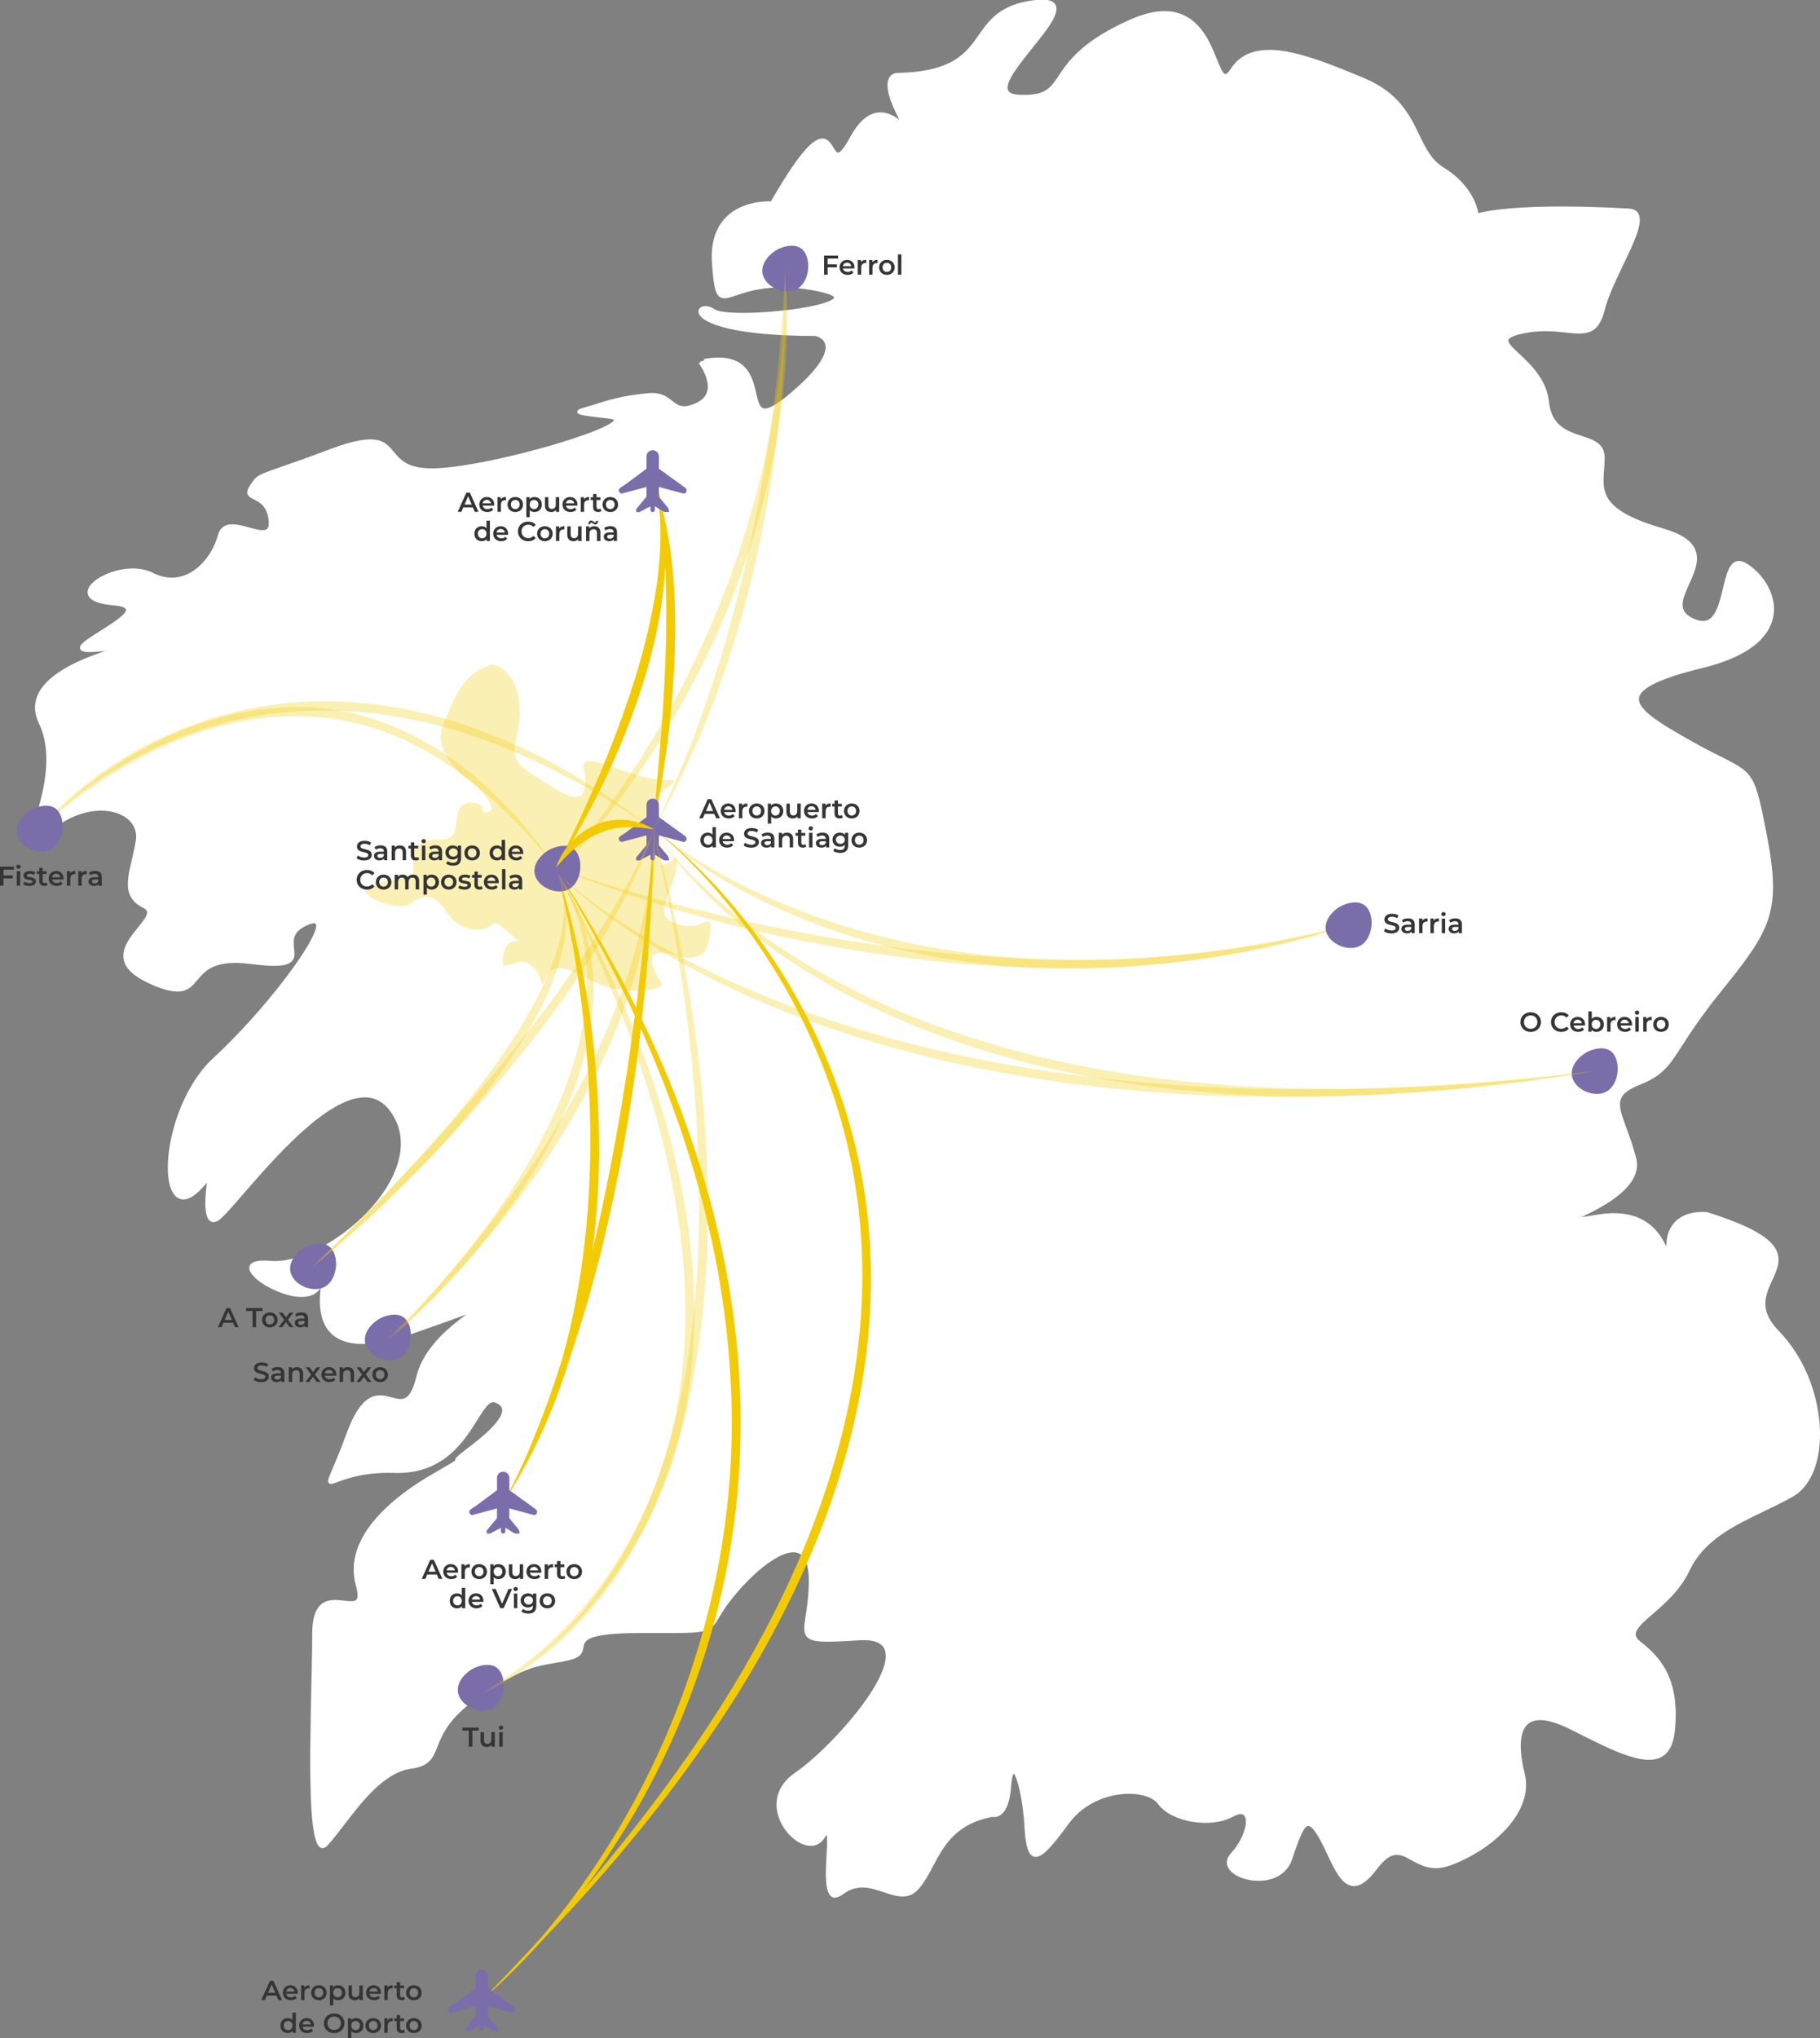 <svg xmlns="http://www.w3.org/2000/svg" id="a" viewBox="0 0 560.3 627.14"><rect x="0" y="0" width="560.3" height="627.14" fill="#808080" stroke="none"/><defs><style>.b{fill:#fff;}.c{fill:#f2cb05;}.d{opacity:.3;}.e{fill:#7b6daa;}.f{fill:#353535;}</style></defs><path class="b" d="M215.62,111.27s7.16,9.35-1.04,13.08-6.71-3.73-14.92-2.98-8.2,.75-14.92,2.98-11.19,2.18,2.61,3.7-39.15,17.18-55.56,16.44c-16.41-.75-5.97-14.92-29.83-5.97-23.86,8.95-21.63,6.71-24.61,11.19s5.22,1.49,5.97,10.44c.75,8.95-13.42-3.73-15.66,4.47s-10.44,17.15-20.88,11.93-29.83,7.46-11.93,8.95c17.9,1.49-24.61,16.41-3.73,14.17s-27.59,3.73-18.64,22.37c8.95,18.64-11.19,45.49,2.24,33.56,13.42-11.93,29.26-6.77,27.68,2.95-1.58,9.72-5.55,16.38,2.03,20.13s-17.78,14.2,1.61,23.15c19.39,8.95,8.2-8.95,31.32-5.97,23.12,2.98,5.22-6.71,17.15-11.93s-9.7,24.61-28.34,41.76c-18.64,17.15-17.9,58.92-1.49,35.8,0,0-2.98,16.41,2.24,13.42s39.53-52.95,53.7-33.56c14.17,19.39-19.39,48.48-37.29,46.98-17.9-1.49,9.7,16.41,14.92,7.46,5.22-8.95-11.22,27.66,28.7,13.83,39.91-13.83,6.35-4.88,1.88,13.77-4.47,18.64-12.68-6.71-21.63,17.9-8.95,24.61-8.95,10.44,14.17,11.19s25.36-23.86,31.32-21.63c5.97,2.24,.75,8.2-8.2,14.92-8.95,6.71,2.98,0-11.19,8.2-14.17,8.2-26.85,20.14-23.12,33.56,3.73,13.42-13.42-4.47-13.42,14.92,0,19.39-2.87,72.08,3.78,64.75,6.66-7.33,14.86-22.24,26.05-23.73,11.19-1.49,2.98-9.7,20.14-21.63,17.15-11.93,20.88-9.7,29.09-11.93,8.2-2.24-5.22-8.2,21.63-8.2s18.64,.75,27.59-10.44c8.95-11.19,24.61-23.12,24.61-5.22s-8.2,19.39,14.92,17.9c23.12-1.49-5.22,32.07-19.39,41.76s2.98,27.59,8.2,19.39c5.22-8.2-2.98,23.86,5.97,17.15s17.15,5.22,23.12-1.49c5.97-6.71,6.71-19.39,23.12-22.37,0,0,4.47,1.49,5.22-8.95,.75-10.44,4.47-.75,5.22,12.68,.75,13.42,4.47,9.7,12.68-1.49,8.2-11.19,24.61-11.19,28.34-5.97s15.66,7.46,22.37,3.73c6.71-3.73,5.97,5.65,0,12.15s14.17,12.46,17.9,1.28c3.73-11.19,5.22-14.17,9.7-5.97,4.47,8.2,7.46,20.88,16.41,8.95s11.19,2.98,23.12-1.49c11.93-4.47,25.36-15.66,22.37-27.59s-1.49-22.37,14.92-14.17,29.83,15.66,31.32,.75c1.49-14.92-3.73-21.63-10.44-26.85s8.95-9.7,14.92-22.37c5.97-12.68,20.14-16.41,32.07-23.12,11.93-6.71,11.01-34.24-4.56-50.31-15.57-16.07,20.97-22.78-21.54-36.2,0,0-11.19-1.49-11.93,8.95s.75-11.93-21.63-8.2c-22.37,3.73,14.92-3.73,11.19-17.9-3.73-14.17-9.7-18.64,1.49-23.12,11.19-4.47,8.95-8.95,24.61-28.34s18.64-24.61,14.17-47.73c-4.47-23.12-3.73-17.9-22.37-28.34s-27.59-16.41,2.98-23.86c30.58-7.46,22.29-25.72,13.38-31.13s-3.69,22.93-16.37,16.96c-12.68-5.97,14.17-20.88-8.95-27.59-23.12-6.71-18.64-13.42-18.64-22.37s-15.66-2.98-17.15-17.15c-1.49-14.17-21.63-18.64-7.46-21.63s21.63,5.22,24.61-6.71c2.98-11.93,16.41-29.83,8.2-30.58,0,0-32.81-2.24-46.98,1.49,0,0-.75-8.2-10.44-14.17-9.7-5.97-6.71-20.14-24.61-27.59-17.9-7.46-33.56-13.42-40.27-2.98-6.71,10.44-2.98-27.59-31.32-14.92-28.34,12.68-17.15,23.86-34.31,23.12-17.15-.75,26.85-32.07,4.47-29.09-22.37,2.98-10.44,21.63-41.76,22.37,0,0-5.97-.52,0,11.67,5.97,12.19-4.47-10.18-14.17,7.72-9.7,17.9-1.49-20.14-24.61,20.14,0,0-19.39-1.49-17.9,18.64,1.49,20.14,2.98,2.98,29.83,7.46,26.85,4.47-24.03,10.96-29.91,6.97-5.88-3.99-11.85,7.2,31.4,7.2,0,0,11.93,2.24-7.46,18.64-19.39,16.41-2.24-14.92-26.85-10.44"></path><path class="b" d="M168.95,261.56c-2.25,1.28-4.91,4.14-4.36,7.25,.72,4.08,6.64,6.74,10.37,4.9,4.34-2.14,4.88-10.02,1.59-12.54-2.16-1.66-5.63-.73-7.6,.39Z"></path><g class="d"><path class="c" d="M151.81,204.42s7.2,1.34,8.09,12.74c.89,11.4-5.85,14.76,3.7,20.94,9.54,6.17,14.59,9.54,16.28,5.05s-2.81-9.54,2.25-8.98,15.32,6.05,22.82,5.83c7.49-.22-3.17,2.03-5.98,11.01-2.81,8.98,4.34-1.12,3.85,10.38s6.76-3.09,5.39,5.61c-1.38,8.7-7.81,14.73,.17,17.33,7.99,2.6,10.93-4.47,10.3,2.15-.63,6.62-2.31,9.99-11.85,7.18-9.54-2.81-5.61,5.61-3.37,8.42s-12.05,4.49-20.62,0c-8.57-4.49-12.5-6.17-14.74-1.12s-.24-1-4.89-4.15-9.66,4.4-8.28-3.02c1.38-7.42,8.18-1.39,1.97-6.65-6.2-5.26-3.4-2.45-7.89-1.33s-8.98-1.12-11.79-5.61-6.74-5.61-10.66-2.25-21.33-3.93-10.66-6.17,11.79-1.12,11.23-6.17,1.68-7.3,8.98-7.3,1.73-10.68,8.16-11.23,2.5,3.37,5.87,2.81-1.08-6.3-5.87-9.89-10.97-10.32-7.6-17.62,5.05-15.15,15.15-17.96Z"></path></g><path class="b" d="M257.13,583.96c-.34,0-.66-.08-.95-.24-2.38-1.28-2.03-7.55-1.71-13.08,.13-2.32,.29-5.15,.05-6.01-.14,.13-.38,.41-.74,.98-1.18,1.85-3.03,2.65-5.21,2.26-4.06-.73-8.2-5.28-9.25-10.15-.59-2.77-.68-8.05,5.46-12.26,10.83-7.41,30.46-29.54,27.64-37.7-.79-2.3-3.45-3.33-7.9-3.04-10.38,.67-14.46,.75-16.1-1.04-1.2-1.32-.89-3.34-.37-6.69,.4-2.6,.95-6.15,.95-10.73s-1.12-7.6-3.32-8.38c-4.68-1.65-13.75,5.77-20.29,13.95-1.98,2.48-3.09,4.32-3.98,5.8-2.93,4.88-3.24,4.89-19.34,4.85-1.44,0-3,0-4.71,0-16.97,0-17.39,2.35-17.75,4.43-.24,1.35-.51,2.87-3.73,3.75-1.98,.54-3.72,.83-5.4,1.1-5.43,.89-10.55,1.73-23.51,10.75-8.78,6.1-10.8,11.19-12.28,14.91-1.4,3.51-2.41,6.05-8.1,6.81-8.23,1.1-15.04,9.98-20.52,17.12-1.83,2.38-3.55,4.63-5.19,6.43-.89,.98-1.63,.96-2.1,.78-3.72-1.49-3.54-22.8-2.92-50.51,.14-6.12,.26-11.41,.26-15.4,0-4.41,.87-7.32,2.65-8.91,2.06-1.83,4.92-1.49,7.21-1.22,1.69,.2,3.14,.37,3.73-.31,.53-.62,.48-2.08-.15-4.33-4.3-15.49,12.8-28.07,23.38-34.2,4.27-2.47,6.51-3.78,7.18-4.26,0-.06-.01-.12,0-.18,.04-.45,.37-1.04,3.96-3.73,9.11-6.84,10.75-10.24,10.51-11.89-.13-.88-.84-1.56-2.17-2.05-1.63-.61-3.06,1.51-5.44,5.31-4.1,6.55-10.26,16.36-24.65,16.37-.35,0-.69,0-1.05-.02-9.14-.29-14.68,1.79-17.34,2.79-1.52,.57-2.21,.83-2.69,.34-.53-.56-.19-1.37,1.1-4.38,.96-2.25,2.41-5.65,4.25-10.69,5-13.74,10-12.39,14.02-11.31,1.65,.44,3.08,.83,4.29,.1,1.35-.8,2.43-2.97,3.31-6.63,2.18-9.07,11.16-15.95,15.34-18.96-.76,.27-1.68,.6-2.71,.97-2.99,1.08-7.5,2.71-13.78,4.89-11.59,4.01-19.78,4.23-24.36,.64-5.02-3.94-4.34-11.19-4.01-14.67v-.1l-.03,.06c-1.89,3.24-6.73,3.7-12.93,1.22-4.84-1.93-9.51-5.36-8.95-7.75,.36-1.53,2.49-2.11,6.52-1.78,11.33,.94,29.08-10.72,36.53-23.99,3.25-5.8,5.94-14.33,.26-22.1-1.98-2.71-4.39-4.09-7.36-4.22-.15,0-.29,0-.44,0-11.62,0-27.85,18.72-37.6,29.96-3.66,4.22-6.3,7.26-7.56,7.98-1.2,.68-2,.44-2.46,.11-2.1-1.49-1.5-8.11-.97-11.86-3.01,3.79-5.64,5.53-7.82,5.17-1.11-.18-2.63-1.03-3.52-4.01-2.57-8.6,1.91-28.99,13.37-39.53,7.47-6.87,15.89-16.22,22.53-25.02,7.22-9.57,9.69-15.02,8.94-16.17-.18-.28-.94-.33-2.53,.36-4.7,2.06-4.42,4.67-4.15,7.2,.16,1.53,.31,2.97-.76,4.02-1.51,1.47-5.26,1.7-12.53,.76-11.11-1.43-13.96,1.94-16.46,4.91-2.59,3.07-4.82,5.71-15.02,1-4.52-2.09-7.02-4.41-7.65-7.11-.84-3.65,2.03-7.18,4.34-10.01,1.57-1.93,3.05-3.75,2.81-4.9-.09-.44-.46-.81-1.12-1.14-6.29-3.12-5.1-8.25-3.58-14.74,.44-1.89,.9-3.85,1.25-5.99,.52-3.18-.95-5.97-4.03-7.66-5.02-2.76-14.27-2.3-22.72,5.22-3.45,3.06-4.48,3.4-5.2,2.94-1-.64-.42-2.54,.84-6.69,2.27-7.45,6.06-19.93,1.24-29.98-1.41-2.94-1.55-5.8-.4-8.5,3.11-7.31,14.76-11.62,20.98-13.71-.48,.05-.95,.1-1.37,.15-4.98,.53-6.19,.08-6.48-.76-.45-1.29,1.69-2.71,6.19-5.53,3.28-2.06,8.25-5.17,7.9-6.59-.07-.29-.6-1.01-3.99-1.29-4.52-.38-7.11-1.48-7.69-3.28-.4-1.24,.24-2.66,1.8-4,3.54-3.05,12.04-5.77,18.12-2.73,3.65,1.82,7.21,1.99,10.58,.48,4.3-1.92,8.04-6.66,9.51-12.06,.35-1.28,1.01-2.21,1.95-2.75,2.03-1.16,4.92-.36,7.71,.4,2.21,.61,4.49,1.24,5.43,.46,.47-.39,.65-1.19,.55-2.4-.38-4.56-2.78-5.79-4.54-6.68-.97-.49-1.8-.92-2.03-1.78-.17-.64,.05-1.38,.69-2.34l.34-.51c1.83-2.78,1.97-2.83,9.35-5.4,3.22-1.12,8.09-2.82,15.19-5.49,14.33-5.37,16.74-2.48,19.53,.88,1.95,2.34,3.96,4.76,10.52,5.05,6.35,.29,19.69-2.05,34-5.95,15.81-4.31,23.11-7.81,23.24-8.91h0s-.28-.29-1.77-.46c-9.08-1-9.44-1.23-9.51-2.02-.06-.75,.77-.99,3.23-1.69,1-.29,2.25-.64,3.55-1.08q6.77-2.26,15.04-3.01c3.98-.36,5.81,1.1,7.43,2.39,1.77,1.41,3.17,2.53,7.31,.64,1.89-.86,3.05-2.1,3.45-3.69,.96-3.81-2.58-8.49-2.62-8.54l.89-.68c.16,.21,3.9,5.16,2.81,9.49-.49,1.94-1.86,3.44-4.07,4.44-4.77,2.17-6.57,.73-8.47-.79-1.52-1.21-3.1-2.47-6.62-2.15q-8.14,.74-14.79,2.96c-1.33,.44-2.59,.8-3.6,1.09-.58,.17-1.2,.34-1.69,.5,1.73,.35,5.53,.77,7.78,1.02,.78,.09,2.87,.32,2.77,1.66-.25,3.17-18.43,8.37-24,9.89-11.49,3.14-26.56,6.36-34.41,6-7.06-.32-9.33-3.05-11.33-5.46-2.62-3.15-4.69-5.64-18.27-.54-7.11,2.67-11.99,4.37-15.21,5.5q-7.16,2.5-8.78,4.96l-.34,.52c-.43,.64-.62,1.14-.54,1.43,.1,.37,.73,.69,1.45,1.06,1.88,.96,4.71,2.4,5.15,7.59,.13,1.61-.18,2.71-.95,3.35-1.38,1.15-3.84,.47-6.44-.24-2.45-.67-5.23-1.44-6.86-.51-.69,.39-1.15,1.07-1.43,2.07-1.56,5.71-5.53,10.73-10.13,12.79-3.64,1.63-7.63,1.46-11.54-.5-5.44-2.72-13.5-.33-16.89,2.58-.69,.6-1.8,1.75-1.46,2.8,.19,.6,1.24,2.05,6.71,2.5,3.11,.26,4.69,.94,4.99,2.14,.5,2.05-3,4.42-8.4,7.8-2.2,1.38-5.5,3.45-5.71,4.2,.18,.13,1.09,.47,5.29,.02,5.68-.61,5.74-.61,5.88,.05,.13,.61-.19,.71-2.66,1.53-5.06,1.67-18.52,6.11-21.68,13.54-1.02,2.39-.89,4.93,.38,7.57,5.02,10.45,1.14,23.19-1.17,30.79-.68,2.24-1.45,4.77-1.29,5.4,.29-.04,1.18-.46,3.82-2.81,8.86-7.88,18.66-8.3,24.01-5.36,3.47,1.91,5.19,5.2,4.6,8.82-.35,2.18-.84,4.24-1.26,6.07-1.51,6.47-2.51,10.75,2.99,13.48,.97,.48,1.55,1.12,1.72,1.9,.36,1.68-1.21,3.61-3.03,5.85-2.27,2.78-4.84,5.93-4.12,9.05,.53,2.3,2.9,4.44,7.02,6.34,9.43,4.35,11.22,2.23,13.69-.71,2.56-3.04,5.75-6.82,17.47-5.3,6.72,.87,10.4,.72,11.61-.45,.65-.64,.59-1.59,.43-3.1-.27-2.51-.63-5.96,4.82-8.34,.75-.33,3.02-1.32,3.92,.05,1.69,2.6-4.9,12.06-8.98,17.46-6.68,8.85-15.15,18.26-22.67,25.17-11.15,10.26-15.54,30.05-13.05,38.38,.4,1.34,1.18,2.99,2.63,3.22,1.15,.19,3.74-.41,8.09-6.54l1.46-2.06-.45,2.48c-.8,4.42-1.47,11.85,.15,13,.11,.07,.43,.3,1.26-.17,1.1-.63,3.82-3.77,7.27-7.74,9.88-11.39,26.32-30.35,38.46-30.35,.16,0,.32,0,.48,0,3.29,.14,6.05,1.71,8.22,4.68,6.03,8.25,3.22,17.23-.19,23.31-7.63,13.6-25.9,25.54-37.6,24.56-3.7-.31-5.19,.27-5.34,.92-.31,1.33,3.23,4.43,8.27,6.45,4.36,1.74,9.68,2.46,11.54-.75,.74-1.27,1.12-1.87,1.72-1.68,.59,.19,.54,.79,.39,2.39-.31,3.29-.95,10.13,3.59,13.68,4.26,3.34,12.1,3.07,23.3-.82,6.27-2.17,10.78-3.8,13.77-4.88q5.92-2.14,6.24-1.54c.29,.54-.03,.77-1.78,2.02-3.66,2.63-13.4,9.61-15.61,18.83-.97,4.02-2.18,6.35-3.82,7.33-1.62,.96-3.42,.48-5.15,.01-3.76-1.01-8.03-2.15-12.67,10.61-1.84,5.07-3.3,8.48-4.27,10.75-.58,1.36-1.06,2.49-1.21,3.03,.33-.09,.85-.29,1.36-.48,2.73-1.03,8.41-3.17,17.77-2.87,14.5,.44,20.65-9.34,24.72-15.82,2.45-3.91,4.22-6.73,6.79-5.77,1.73,.65,2.69,1.64,2.88,2.95,.41,2.88-3.17,7.11-10.95,12.94-2.51,1.88-3.24,2.61-3.45,2.89,.05,.11,.06,.22,.04,.34-.08,.5-.08,.53-7.83,5.01-10.3,5.96-26.96,18.17-22.86,32.92,.76,2.75,.74,4.41-.08,5.36-.97,1.13-2.79,.92-4.71,.69-2.18-.26-4.65-.55-6.34,.94-1.51,1.34-2.27,4.05-2.27,8.07s-.12,9.29-.26,15.42c-.24,10.53-.51,22.47-.26,32.18,.37,14.84,1.85,17.02,2.48,17.26,.26,.11,.65-.26,.85-.49,1.6-1.77,3.32-4,5.13-6.36,5.6-7.3,12.57-16.39,21.26-17.55,5.05-.67,5.86-2.72,7.21-6.11,1.53-3.85,3.63-9.12,12.68-15.42,13.17-9.16,18.42-10.02,23.97-10.94,1.65-.27,3.36-.55,5.28-1.08,2.53-.69,2.7-1.65,2.92-2.86,.47-2.63,.95-5.36,18.86-5.36,1.71,0,3.28,0,4.71,0q15.78,.03,18.38-4.31c.86-1.43,2.03-3.39,4.06-5.93,6.58-8.22,16.12-16.21,21.53-14.31,2.7,.95,4.08,4.12,4.08,9.44,0,4.67-.56,8.27-.97,10.9-.47,3.02-.75,4.84,.09,5.76,1.29,1.41,5.62,1.29,15.2,.67,5.01-.32,8.05,.95,9.03,3.79,3.14,9.09-16.86,31.33-28.07,38.99-4.15,2.84-5.93,6.78-5,11.09,1.04,4.84,5.15,8.71,8.35,9.29,1.21,.22,2.89,.09,4.06-1.75,.61-.96,1.29-1.82,2.05-1.57,1.06,.34,.99,2.35,.71,7.27-.25,4.42-.63,11.09,1.12,12.03,.61,.33,1.55-.21,2.22-.72,4.83-3.62,9.44-2.08,13.51-.72,3.69,1.23,6.87,2.29,9.53-.69,1.67-1.88,2.93-4.26,4.27-6.78,3.38-6.37,7.21-13.6,19.17-15.77l.14-.03,.14,.05s.79,.23,1.68-.38c1.07-.73,2.42-2.73,2.8-8.08,.25-3.45,.8-4.93,1.84-4.93h0c2.4,.02,4.1,10.52,4.49,17.61,.28,4.99,.99,7.69,2.11,8.02,1.8,.53,5.7-4.56,9.55-9.81,5.18-7.06,13.38-9.57,19.39-9.57,.05,0,.09,0,.13,0,4.49,.03,8.13,1.38,9.73,3.61,3.65,5.11,15.38,7.04,21.64,3.56,2.96-1.64,4.33-.71,4.88,0,1.88,2.38-.13,8.59-4.2,13.02-.94,1.03-1.19,2.05-.71,3.04,1.05,2.19,5.19,3.77,9.23,3.53,4.21-.26,7.28-2.39,8.43-5.85,2.45-7.35,3.83-10.83,5.91-11.01,1.43-.12,2.82,1.31,4.81,4.96,.77,1.41,1.5,2.96,2.21,4.46,2.03,4.32,4.13,8.78,6.9,9.06,1.77,.18,3.92-1.38,6.36-4.64,5.24-6.98,8.61-5.12,12.17-3.14,2.86,1.58,6.1,3.37,11.2,1.46,12.75-4.78,24.8-15.84,22.03-26.93-1.45-5.79-2.36-13.34,1.49-16.43,2.8-2.24,7.58-1.7,14.22,1.62l2.14,1.07c10.74,5.39,20.02,10.05,24.81,7.41,2.02-1.11,3.18-3.5,3.56-7.3,1.5-15-4.03-21.53-10.23-26.35-1.22-.95-1.83-1.94-1.86-3.02-.06-2.26,2.47-4.45,5.68-7.23,3.69-3.2,8.28-7.18,10.93-12.8,4.62-9.82,14.23-14.44,23.52-18.91,2.92-1.4,5.94-2.86,8.78-4.46,3.91-2.2,6.58-6.91,7.5-13.25,1.48-10.22-1.71-25.36-12.19-36.18-6.61-6.82-4.19-12.06-2.06-16.68,1.35-2.93,2.51-5.46,1.36-8.07-1.68-3.8-8.21-7.39-20.55-11.29-.51-.06-5.16-.48-8.3,2.08-1.76,1.44-2.76,3.58-2.95,6.36-.21,2.91-.23,3.21-.82,3.31-.54,.09-.74-.36-1.14-1.26-1.33-3.02-5.36-12.21-20.14-9.75-7.57,1.26-7.61,1.14-7.82,.47-.21-.66,.32-.92,2.86-2.16,5.28-2.57,17.63-8.59,15.51-16.63-.93-3.55-1.99-6.43-2.92-8.98-2.74-7.49-4.12-11.26,4.75-14.8,6.75-2.7,8.43-5.31,12.5-11.61,2.49-3.86,5.89-9.14,11.88-16.56,15.45-19.13,18.56-23.99,14.06-47.27q-3.58-18.49-13.44-23.42c-2.29-1.14-5.14-2.57-8.66-4.54-10.83-6.06-17.88-10.36-17.29-14.71,.51-3.73,6.8-6.88,20.41-10.19,16.01-3.9,20.26-10.47,21-15.29,.94-6.06-3.2-12.04-7.78-14.82-.97-.59-1.75-.75-2.38-.49-1.6,.67-2.43,4.12-3.22,7.46-1.05,4.41-2.15,8.97-5.2,10.44-1.51,.73-3.37,.58-5.51-.42-6-2.83-3.85-7.57-1.76-12.16,1.53-3.36,3.1-6.83,1.76-9.76-1.09-2.38-3.99-4.22-8.86-5.64-20.23-5.87-19.77-12.06-19.23-19.22,.09-1.19,.18-2.42,.18-3.69,0-3.59-2.8-4.5-6.34-5.66-4.43-1.44-9.95-3.24-10.81-11.44-.68-6.45-5.36-10.84-8.78-14.05-2.37-2.22-4.08-3.82-3.64-5.38,.35-1.24,1.96-2.08,5.41-2.8,5.43-1.14,9.88-.67,13.46-.29,5.79,.61,8.98,.95,10.72-6.01,1.09-4.37,3.51-9.41,5.85-14.28,2.92-6.09,5.94-12.39,4.65-14.66-.31-.55-.9-.86-1.8-.94-.32-.02-32.87-2.19-46.79,1.48l-.64,.17-.06-.66c0-.08-.86-8.01-10.18-13.74-4.1-2.52-6.01-6.46-8.03-10.63-2.86-5.9-6.11-12.59-16.5-16.92-19.23-8.01-33.33-12.93-39.58-3.2-.61,.95-1.55,2.19-2.7,2.09-1.45-.14-2.27-2.17-3.52-5.26-1.86-4.59-4.41-10.88-10.18-13.2-4-1.61-9.1-1.05-15.17,1.67-14.43,6.46-18.44,12.41-21.36,16.76-2.74,4.08-4.56,6.78-13.2,6.41-2.36-.1-3.78-.76-4.35-2.02-1.36-3.01,2.99-8.43,7.6-14.16,3.81-4.75,8.14-10.12,7.02-12.11-.37-.66-1.66-1.33-5.69-.79-9.78,1.3-12.8,5.62-16,10.19-4.05,5.79-8.25,11.77-25.82,12.19h-.06s-1.01-.06-1.59,.79c-.6,.9-1.13,3.39,2.14,10.07l.46,.95c1.51,3.09,1.57,3.21,1.11,3.57-.42,.33-.8,.02-1.42-.5-1.28-1.06-3.94-3.27-7.11-2.66-2.6,.5-5.03,2.81-7.22,6.87-2.07,3.82-3.44,5.38-4.73,5.42-1.13,.01-1.77-1.06-2.41-2.12-.66-1.09-1.35-2.22-2.43-2.22h-.02c-2.73,.03-7.78,6.45-15.03,19.07l-.18,.31-.35-.03c-.08,0-8.22-.56-13.29,4.5-3.1,3.09-4.45,7.65-4.01,13.54,.41,5.49,.83,8.6,1.91,9.32,.73,.48,2.08,.03,4.13-.65,4.19-1.4,11.2-3.74,23.33-1.72,6.91,1.15,8.02,2.32,8.21,3.21,.14,.62-.19,1.2-.97,1.73-2.88,1.95-12.03,3.35-18.99,3.95-7.38,.64-16.14,.74-18.57-.91-1.37-.93-2.61-.88-3.05-.54-.12,.09-.23,.22-.13,.51,.72,2.15,8.95,6.21,34.9,6.21h.1c.13,.03,3.21,.64,3.94,3.41,.97,3.68-2.77,9.14-11.14,16.22-4.7,3.98-7.51,5.41-9.39,4.79-1.78-.59-2.3-2.84-2.9-5.44-1.22-5.28-2.73-11.86-14.83-9.66l-.2-1.1c13.14-2.39,14.93,5.38,16.12,10.51,.52,2.27,.98,4.24,2.16,4.63,1.4,.47,4.12-1.03,8.31-4.58,9.97-8.44,11.37-12.86,10.78-15.08-.51-1.94-2.68-2.5-3.02-2.58-24.77,0-34.82-3.76-35.91-6.97-.23-.68-.04-1.34,.51-1.76,.82-.62,2.54-.73,4.36,.51,3.86,2.62,31.34,.31,36.3-3.05,.38-.26,.53-.47,.5-.56-.03-.12-.45-1.2-7.3-2.34-11.85-1.98-18.7,.31-22.79,1.68-2.36,.79-3.92,1.31-5.1,.52-1.49-.99-1.95-3.94-2.41-10.17-.46-6.24,1-11.09,4.34-14.43,4.87-4.86,12.1-4.9,13.8-4.84,9.83-17.08,13.62-19.31,15.82-19.34,1.73-.03,2.67,1.52,3.42,2.76,.47,.78,.95,1.58,1.41,1.58h0c.53-.01,1.62-.86,3.77-4.83,2.36-4.36,5.05-6.87,8-7.43,2.98-.57,5.54,.96,7.1,2.14-.14-.29-.3-.62-.47-.97l-.46-.95c-2.69-5.5-3.38-9.28-2.05-11.22,.88-1.28,2.3-1.27,2.56-1.26,16.99-.41,21.01-6.16,24.91-11.71,3.2-4.57,6.51-9.29,16.77-10.65,3.84-.51,6-.08,6.81,1.35,1.49,2.65-2.5,7.62-7.12,13.37-4,4.98-8.53,10.61-7.45,13,.37,.82,1.51,1.28,3.38,1.36,8.02,.35,9.51-1.87,12.22-5.91,3-4.46,7.11-10.57,21.83-17.16,6.36-2.84,11.76-3.41,16.05-1.68,6.21,2.5,8.86,9.04,10.8,13.82,.89,2.21,1.82,4.49,2.59,4.56,.22,.02,.73-.16,1.65-1.58,3.18-4.95,8.58-6.74,16.5-5.47,7.03,1.12,15.24,4.4,24.46,8.24,10.79,4.49,14.13,11.39,17.08,17.47,2.03,4.19,3.79,7.81,7.61,10.16,8.36,5.14,10.22,11.85,10.61,13.95,14.4-3.5,46.23-1.38,46.56-1.36,1.29,.12,2.19,.62,2.69,1.51,1.58,2.78-1.29,8.76-4.62,15.7-2.31,4.83-4.71,9.82-5.77,14.07-1.98,7.91-6.15,7.46-11.93,6.85-3.5-.37-7.85-.83-13.11,.27-3.51,.74-4.41,1.5-4.56,2.01-.25,.9,1.41,2.46,3.33,4.26,3.55,3.33,8.41,7.89,9.13,14.75,.79,7.47,5.7,9.07,10.04,10.49,3.66,1.19,7.11,2.32,7.11,6.73,0,1.31-.09,2.56-.18,3.78-.52,6.95-.93,12.44,18.42,18.06,5.2,1.51,8.33,3.55,9.57,6.25,1.56,3.4-.12,7.11-1.75,10.69-2.35,5.16-3.54,8.44,1.22,10.68,1.85,.87,3.33,1.01,4.54,.43,2.58-1.24,3.65-5.73,4.6-9.69,.94-3.94,1.76-7.35,3.88-8.23,.97-.41,2.11-.21,3.39,.56,4.89,2.97,9.31,9.4,8.3,15.95-.8,5.16-5.23,12.15-21.85,16.21-12.74,3.11-19.14,6.13-19.56,9.25-.5,3.63,6.62,7.92,16.72,13.58,3.5,1.96,6.34,3.38,8.61,4.51,10.16,5.08,10.42,5.53,14.04,24.21,4.59,23.71,1.13,29.11-14.28,48.19-5.96,7.38-9.34,12.63-11.81,16.46-4.08,6.33-5.94,9.21-13.02,12.05-7.86,3.14-6.84,5.93-4.11,13.38,.89,2.44,2.01,5.48,2.95,9.08,2.35,8.93-10.58,15.23-16.11,17.92-.24,.12-.48,.23-.71,.35,1.53-.2,3.63-.56,5-.78,14.76-2.46,19.42,6.12,21.08,9.8,.03-.34,.05-.71,.08-1.08,.22-3.11,1.36-5.51,3.37-7.15,3.69-3.01,8.97-2.34,9.2-2.31l.09,.02c12.87,4.07,19.44,7.74,21.29,11.92,1.36,3.08,.04,5.95-1.36,8.99-2.08,4.51-4.22,9.17,1.85,15.43,10.75,11.09,14.02,26.63,12.49,37.12-.97,6.7-3.84,11.69-8.06,14.07-2.87,1.62-5.91,3.08-8.84,4.49-9.53,4.59-18.54,8.92-22.99,18.38-2.75,5.84-7.44,9.9-11.21,13.17-2.98,2.59-5.34,4.63-5.29,6.35,.02,.73,.48,1.43,1.42,2.16,6.45,5.02,12.21,11.8,10.65,27.35-.42,4.2-1.77,6.87-4.14,8.17-5.31,2.92-14.83-1.86-25.85-7.39l-2.14-1.07c-6.21-3.11-10.59-3.7-13.02-1.75-2.64,2.12-3.04,7.55-1.1,15.28,2.93,11.72-9.52,23.3-22.72,28.25-5.58,2.09-9.21,.08-12.13-1.53-3.53-1.96-6.08-3.37-10.73,2.83-2.74,3.65-5.15,5.32-7.37,5.09-3.39-.35-5.53-4.89-7.8-9.7-.7-1.49-1.42-3.02-2.18-4.4-.61-1.11-2.45-4.49-3.73-4.38-1.46,.13-3.03,4.52-4.94,10.25-1.3,3.91-4.74,6.32-9.43,6.61-4.54,.28-9.07-1.55-10.32-4.16-.67-1.4-.35-2.92,.9-4.28,3.95-4.31,5.5-9.85,4.14-11.57-.78-.99-2.5-.24-3.46,.29-6.8,3.78-19.11,1.7-23.1-3.89-1.37-1.91-4.75-3.12-8.82-3.14-.04,0-.08,0-.13,0-5.73,0-13.55,2.39-18.48,9.11-5.48,7.47-8.49,10.9-10.78,10.22-1.72-.51-2.59-3.21-2.91-9.03-.52-9.35-2.42-15.84-3.35-16.52-.14,.19-.55,.96-.75,3.85-.33,4.69-1.45,7.7-3.33,8.95-1.08,.72-2.09,.61-2.47,.53-11.33,2.1-15.01,9.05-18.26,15.17-1.37,2.58-2.66,5.02-4.42,7-3.15,3.54-6.83,2.31-10.72,1.01-3.99-1.33-8.12-2.71-12.48,.56-.93,.69-1.75,1.04-2.47,1.04Z"></path><g><path class="f" d="M219.91,250.42h-2.95l-.58,1.36h-1.13l2.65-5.89h1.08l2.66,5.89h-1.15l-.59-1.36Zm-.36-.86l-1.11-2.58-1.1,2.58h2.21Z"></path><path class="f" d="M226.46,249.87h-3.53c.13,.66,.67,1.08,1.46,1.08,.5,0,.9-.16,1.22-.49l.56,.65c-.4,.48-1.04,.73-1.81,.73-1.51,0-2.48-.97-2.48-2.31s.98-2.3,2.32-2.3,2.27,.92,2.27,2.32c0,.08,0,.21-.02,.31Zm-3.54-.7h2.55c-.08-.65-.58-1.09-1.27-1.09s-1.18,.44-1.28,1.09Z"></path><path class="f" d="M230.09,247.23v1c-.09-.02-.17-.03-.24-.03-.8,0-1.31,.47-1.31,1.39v2.18h-1.05v-4.5h1v.66c.3-.47,.85-.71,1.6-.71Z"></path><path class="f" d="M230.57,249.53c0-1.35,1.01-2.3,2.39-2.3s2.4,.95,2.4,2.3-1,2.31-2.4,2.31-2.39-.96-2.39-2.31Zm3.73,0c0-.86-.57-1.41-1.34-1.41s-1.33,.55-1.33,1.41,.57,1.41,1.33,1.41,1.34-.55,1.34-1.41Z"></path><path class="f" d="M241.14,249.53c0,1.4-.97,2.31-2.28,2.31-.57,0-1.08-.19-1.44-.61v2.18h-1.05v-6.13h1v.59c.35-.43,.88-.64,1.49-.64,1.31,0,2.28,.91,2.28,2.3Zm-1.07,0c0-.86-.57-1.41-1.33-1.41s-1.34,.55-1.34,1.41,.58,1.41,1.34,1.41,1.33-.55,1.33-1.41Z"></path><path class="f" d="M246.5,247.28v4.5h-1v-.57c-.34,.41-.87,.63-1.45,.63-1.15,0-1.94-.63-1.94-1.99v-2.57h1.05v2.42c0,.82,.39,1.2,1.05,1.2,.73,0,1.23-.45,1.23-1.36v-2.27h1.05Z"></path><path class="f" d="M252.09,249.87h-3.53c.13,.66,.67,1.08,1.46,1.08,.5,0,.9-.16,1.22-.49l.56,.65c-.4,.48-1.04,.73-1.81,.73-1.51,0-2.48-.97-2.48-2.31s.98-2.3,2.32-2.3,2.27,.92,2.27,2.32c0,.08,0,.21-.02,.31Zm-3.54-.7h2.55c-.08-.65-.58-1.09-1.27-1.09s-1.18,.44-1.28,1.09Z"></path><path class="f" d="M255.72,247.23v1c-.09-.02-.17-.03-.24-.03-.8,0-1.31,.47-1.31,1.39v2.18h-1.05v-4.5h1v.66c.3-.47,.85-.71,1.6-.71Z"></path><path class="f" d="M259.48,251.54c-.25,.2-.63,.3-1.01,.3-.98,0-1.55-.52-1.55-1.52v-2.16h-.74v-.84h.74v-1.03h1.05v1.03h1.2v.84h-1.2v2.14c0,.44,.22,.67,.62,.67,.22,0,.43-.06,.59-.19l.29,.75Z"></path><path class="f" d="M259.83,249.53c0-1.35,1.01-2.3,2.39-2.3s2.4,.95,2.4,2.3-1,2.31-2.4,2.31-2.39-.96-2.39-2.31Zm3.73,0c0-.86-.57-1.41-1.34-1.41s-1.33,.55-1.33,1.41,.57,1.41,1.33,1.41,1.34-.55,1.34-1.41Z"></path><path class="f" d="M220.39,254.51v6.25h-1.01v-.58c-.35,.43-.88,.64-1.49,.64-1.31,0-2.27-.91-2.27-2.31s.97-2.3,2.27-2.3c.58,0,1.09,.19,1.45,.61v-2.31h1.05Zm-1.04,4c0-.86-.58-1.41-1.34-1.41s-1.34,.55-1.34,1.41,.58,1.41,1.34,1.41,1.34-.55,1.34-1.41Z"></path><path class="f" d="M225.98,258.85h-3.53c.13,.66,.67,1.08,1.46,1.08,.5,0,.9-.16,1.22-.49l.56,.65c-.4,.48-1.04,.73-1.81,.73-1.51,0-2.48-.97-2.48-2.31s.98-2.3,2.32-2.3,2.27,.92,2.27,2.32c0,.08,0,.21-.02,.31Zm-3.54-.7h2.55c-.08-.65-.58-1.09-1.27-1.09s-1.18,.44-1.28,1.09Z"></path><path class="f" d="M228.94,260.14l.38-.85c.47,.38,1.22,.65,1.94,.65,.92,0,1.3-.33,1.3-.77,0-1.27-3.5-.44-3.5-2.63,0-.95,.76-1.76,2.37-1.76,.71,0,1.45,.19,1.96,.52l-.35,.85c-.53-.31-1.11-.46-1.62-.46-.91,0-1.28,.35-1.28,.8,0,1.25,3.49,.44,3.49,2.6,0,.94-.77,1.75-2.38,1.75-.92,0-1.84-.29-2.32-.71Z"></path><path class="f" d="M238.39,258.13v2.63h-.99v-.55c-.25,.39-.74,.61-1.41,.61-1.03,0-1.68-.56-1.68-1.35s.5-1.34,1.87-1.34h1.16v-.07c0-.61-.37-.98-1.12-.98-.5,0-1.03,.17-1.36,.45l-.41-.77c.48-.37,1.18-.56,1.9-.56,1.3,0,2.05,.61,2.05,1.91Zm-1.05,1.23v-.52h-1.09c-.72,0-.91,.27-.91,.6,0,.38,.32,.62,.86,.62s.96-.24,1.14-.7Z"></path><path class="f" d="M244.17,258.18v2.58h-1.05v-2.44c0-.8-.4-1.19-1.07-1.19-.75,0-1.25,.45-1.25,1.36v2.27h-1.05v-4.5h1v.58c.35-.41,.89-.63,1.55-.63,1.08,0,1.88,.61,1.88,1.97Z"></path><path class="f" d="M248.21,260.52c-.25,.2-.63,.3-1.01,.3-.98,0-1.55-.52-1.55-1.52v-2.16h-.74v-.84h.74v-1.03h1.05v1.03h1.2v.84h-1.2v2.14c0,.44,.22,.67,.62,.67,.22,0,.43-.06,.59-.19l.29,.75Z"></path><path class="f" d="M248.93,254.89c0-.35,.29-.63,.67-.63s.67,.26,.67,.61c0,.37-.28,.66-.67,.66s-.67-.28-.67-.63Zm.14,1.37h1.05v4.5h-1.05v-4.5Z"></path><path class="f" d="M255.27,258.13v2.63h-.99v-.55c-.25,.39-.74,.61-1.41,.61-1.03,0-1.68-.56-1.68-1.35s.5-1.34,1.87-1.34h1.16v-.07c0-.61-.37-.98-1.12-.98-.5,0-1.03,.17-1.36,.45l-.41-.77c.48-.37,1.18-.56,1.9-.56,1.3,0,2.05,.61,2.05,1.91Zm-1.05,1.23v-.52h-1.09c-.72,0-.91,.27-.91,.6,0,.38,.32,.62,.86,.62s.96-.24,1.14-.7Z"></path><path class="f" d="M261.12,256.26v3.81c0,1.63-.85,2.37-2.42,2.37-.84,0-1.68-.22-2.19-.64l.47-.79c.4,.33,1.04,.54,1.66,.54,.99,0,1.43-.45,1.43-1.36v-.24c-.37,.4-.9,.6-1.51,.6-1.29,0-2.27-.88-2.27-2.18s.98-2.16,2.27-2.16c.63,0,1.19,.2,1.56,.65v-.6h1Zm-1.04,2.11c0-.76-.57-1.27-1.36-1.27s-1.37,.51-1.37,1.27,.57,1.29,1.37,1.29,1.36-.52,1.36-1.29Z"></path><path class="f" d="M262.13,258.51c0-1.35,1.01-2.3,2.39-2.3s2.4,.95,2.4,2.3-1,2.31-2.4,2.31-2.39-.96-2.39-2.31Zm3.73,0c0-.86-.57-1.41-1.34-1.41s-1.33,.55-1.33,1.41,.57,1.41,1.33,1.41,1.34-.55,1.34-1.41Z"></path></g><g><path class="f" d="M426.07,286.52l.38-.85c.47,.38,1.22,.65,1.94,.65,.92,0,1.3-.33,1.3-.77,0-1.27-3.5-.44-3.5-2.63,0-.95,.76-1.76,2.37-1.76,.71,0,1.45,.19,1.96,.52l-.35,.85c-.53-.31-1.11-.46-1.62-.46-.91,0-1.28,.35-1.28,.8,0,1.25,3.49,.44,3.49,2.6,0,.94-.77,1.75-2.38,1.75-.92,0-1.84-.29-2.32-.71Z"></path><path class="f" d="M435.53,284.51v2.63h-.99v-.55c-.25,.39-.74,.61-1.41,.61-1.03,0-1.68-.56-1.68-1.35s.5-1.34,1.87-1.34h1.16v-.07c0-.61-.37-.98-1.12-.98-.5,0-1.03,.17-1.36,.45l-.41-.77c.48-.37,1.18-.56,1.9-.56,1.3,0,2.05,.61,2.05,1.91Zm-1.05,1.23v-.52h-1.09c-.72,0-.91,.27-.91,.6,0,.38,.32,.62,.86,.62s.96-.24,1.14-.7Z"></path><path class="f" d="M439.47,282.59v1c-.09-.02-.17-.03-.24-.03-.8,0-1.31,.47-1.31,1.39v2.18h-1.05v-4.5h1v.66c.3-.47,.85-.71,1.6-.71Z"></path><path class="f" d="M442.97,282.59v1c-.09-.02-.17-.03-.24-.03-.8,0-1.31,.47-1.31,1.39v2.18h-1.05v-4.5h1v.66c.3-.47,.85-.71,1.6-.71Z"></path><path class="f" d="M443.72,281.27c0-.35,.29-.63,.67-.63s.67,.26,.67,.61c0,.37-.28,.66-.67,.66s-.67-.28-.67-.63Zm.14,1.37h1.05v4.5h-1.05v-4.5Z"></path><path class="f" d="M450.06,284.51v2.63h-.99v-.55c-.25,.39-.74,.61-1.41,.61-1.03,0-1.68-.56-1.68-1.35s.5-1.34,1.87-1.34h1.16v-.07c0-.61-.37-.98-1.12-.98-.5,0-1.03,.17-1.36,.45l-.41-.77c.48-.37,1.18-.56,1.9-.56,1.3,0,2.05,.61,2.05,1.91Zm-1.05,1.23v-.52h-1.09c-.72,0-.91,.27-.91,.6,0,.38,.32,.62,.86,.62s.96-.24,1.14-.7Z"></path></g><g><path class="f" d="M1.09,267.57v1.79H3.94v.93H1.09v2.26H0v-5.89H4.3v.92H1.09Z"></path><path class="f" d="M5.03,266.68c0-.35,.29-.63,.67-.63s.67,.26,.67,.61c0,.37-.28,.66-.67,.66s-.67-.28-.67-.63Zm.14,1.37h1.05v4.5h-1.05v-4.5Z"></path><path class="f" d="M7.1,272.1l.4-.8c.4,.26,1,.45,1.57,.45,.66,0,.94-.19,.94-.5,0-.86-2.78-.05-2.78-1.84,0-.85,.77-1.41,1.98-1.41,.6,0,1.28,.14,1.68,.39l-.4,.8c-.43-.25-.86-.34-1.29-.34-.64,0-.94,.21-.94,.51,0,.91,2.78,.1,2.78,1.86,0,.84-.77,1.39-2.04,1.39-.75,0-1.5-.22-1.9-.51Z"></path><path class="f" d="M14.65,272.3c-.25,.2-.63,.3-1.01,.3-.98,0-1.55-.52-1.55-1.52v-2.16h-.74v-.84h.74v-1.03h1.05v1.03h1.2v.84h-1.2v2.14c0,.44,.22,.67,.62,.67,.22,0,.43-.06,.59-.19l.29,.75Z"></path><path class="f" d="M19.57,270.64h-3.53c.13,.66,.67,1.08,1.46,1.08,.5,0,.9-.16,1.22-.49l.56,.65c-.4,.48-1.04,.73-1.81,.73-1.51,0-2.48-.97-2.48-2.31s.98-2.3,2.32-2.3,2.27,.92,2.27,2.32c0,.08,0,.21-.02,.31Zm-3.54-.7h2.55c-.08-.65-.58-1.09-1.27-1.09s-1.18,.44-1.28,1.09Z"></path><path class="f" d="M23.2,268v1c-.09-.02-.17-.03-.24-.03-.8,0-1.31,.47-1.31,1.39v2.18h-1.05v-4.5h1v.66c.3-.47,.85-.71,1.6-.71Z"></path><path class="f" d="M26.7,268v1c-.09-.02-.17-.03-.24-.03-.8,0-1.31,.47-1.31,1.39v2.18h-1.05v-4.5h1v.66c.3-.47,.85-.71,1.6-.71Z"></path><path class="f" d="M31.33,269.91v2.63h-.99v-.55c-.25,.39-.74,.61-1.41,.61-1.03,0-1.68-.56-1.68-1.35s.5-1.34,1.87-1.34h1.16v-.07c0-.61-.37-.98-1.12-.98-.5,0-1.03,.17-1.36,.45l-.41-.77c.48-.37,1.18-.56,1.9-.56,1.3,0,2.05,.61,2.05,1.91Zm-1.05,1.23v-.52h-1.09c-.72,0-.91,.27-.91,.6,0,.38,.32,.62,.86,.62s.96-.24,1.14-.7Z"></path></g><g><path class="f" d="M71.74,407.01h-2.95l-.58,1.36h-1.13l2.65-5.89h1.08l2.66,5.89h-1.15l-.59-1.36Zm-.36-.86l-1.11-2.58-1.1,2.58h2.21Z"></path><path class="f" d="M77.74,403.41h-1.95v-.93h5v.93h-1.95v4.97h-1.09v-4.97Z"></path><path class="f" d="M80.68,406.13c0-1.35,1.01-2.3,2.39-2.3s2.4,.95,2.4,2.3-1,2.31-2.4,2.31-2.39-.96-2.39-2.31Zm3.73,0c0-.86-.57-1.41-1.34-1.41s-1.33,.55-1.33,1.41,.57,1.41,1.33,1.41,1.34-.55,1.34-1.41Z"></path><path class="f" d="M89.19,408.38l-1.15-1.56-1.16,1.56h-1.16l1.75-2.28-1.68-2.21h1.17l1.1,1.47,1.1-1.47h1.14l-1.68,2.2,1.76,2.3h-1.19Z"></path><path class="f" d="M94.83,405.74v2.63h-.99v-.55c-.25,.39-.74,.61-1.41,.61-1.03,0-1.68-.56-1.68-1.35s.5-1.34,1.87-1.34h1.16v-.07c0-.61-.37-.98-1.12-.98-.5,0-1.03,.17-1.36,.45l-.41-.77c.48-.37,1.18-.56,1.9-.56,1.3,0,2.05,.61,2.05,1.91Zm-1.05,1.23v-.52h-1.09c-.72,0-.91,.27-.91,.6,0,.38,.32,.62,.86,.62s.96-.24,1.14-.7Z"></path></g><g><path class="f" d="M78.08,424.59l.38-.85c.47,.38,1.22,.65,1.94,.65,.92,0,1.3-.33,1.3-.77,0-1.27-3.5-.44-3.5-2.63,0-.95,.76-1.76,2.37-1.76,.71,0,1.45,.19,1.96,.52l-.35,.85c-.53-.31-1.11-.46-1.62-.46-.91,0-1.28,.35-1.28,.8,0,1.25,3.49,.44,3.49,2.6,0,.94-.77,1.75-2.38,1.75-.92,0-1.84-.29-2.32-.71Z"></path><path class="f" d="M87.54,422.58v2.63h-.99v-.55c-.25,.39-.74,.61-1.41,.61-1.03,0-1.68-.56-1.68-1.35s.5-1.34,1.87-1.34h1.16v-.07c0-.61-.37-.98-1.12-.98-.5,0-1.03,.17-1.36,.45l-.41-.77c.48-.37,1.18-.56,1.9-.56,1.3,0,2.05,.61,2.05,1.91Zm-1.05,1.23v-.52h-1.09c-.72,0-.91,.27-.91,.6,0,.38,.32,.62,.86,.62s.96-.24,1.14-.7Z"></path><path class="f" d="M93.31,422.64v2.58h-1.05v-2.44c0-.8-.4-1.19-1.07-1.19-.75,0-1.25,.45-1.25,1.36v2.27h-1.05v-4.5h1v.58c.35-.41,.89-.63,1.55-.63,1.08,0,1.88,.61,1.88,1.97Z"></path><path class="f" d="M97.51,425.21l-1.15-1.56-1.16,1.56h-1.16l1.75-2.28-1.68-2.21h1.17l1.1,1.47,1.1-1.47h1.14l-1.68,2.2,1.76,2.3h-1.19Z"></path><path class="f" d="M103.53,423.3h-3.53c.13,.66,.67,1.08,1.46,1.08,.5,0,.9-.16,1.22-.49l.56,.65c-.4,.48-1.04,.73-1.81,.73-1.51,0-2.48-.97-2.48-2.31s.98-2.3,2.32-2.3,2.27,.92,2.27,2.32c0,.08,0,.21-.02,.31Zm-3.54-.7h2.55c-.08-.65-.58-1.09-1.27-1.09s-1.18,.44-1.28,1.09Z"></path><path class="f" d="M108.99,422.64v2.58h-1.05v-2.44c0-.8-.4-1.19-1.07-1.19-.75,0-1.25,.45-1.25,1.36v2.27h-1.05v-4.5h1v.58c.35-.41,.89-.63,1.55-.63,1.08,0,1.88,.61,1.88,1.97Z"></path><path class="f" d="M113.19,425.21l-1.15-1.56-1.16,1.56h-1.16l1.75-2.28-1.68-2.21h1.17l1.1,1.47,1.1-1.47h1.14l-1.68,2.2,1.76,2.3h-1.19Z"></path><path class="f" d="M114.63,422.97c0-1.35,1.01-2.3,2.39-2.3s2.4,.95,2.4,2.3-1,2.31-2.4,2.31-2.39-.96-2.39-2.31Zm3.73,0c0-.86-.57-1.41-1.34-1.41s-1.33,.55-1.33,1.41,.57,1.41,1.33,1.41,1.34-.55,1.34-1.41Z"></path></g><g><path class="f" d="M144.32,532.5h-1.95v-.93h5v.93h-1.95v4.97h-1.09v-4.97Z"></path><path class="f" d="M152.33,532.97v4.5h-1v-.57c-.34,.41-.87,.63-1.45,.63-1.15,0-1.94-.63-1.94-1.99v-2.57h1.05v2.42c0,.82,.39,1.2,1.05,1.2,.73,0,1.23-.45,1.23-1.36v-2.27h1.05Z"></path><path class="f" d="M153.57,531.6c0-.35,.29-.63,.67-.63s.67,.26,.67,.61c0,.37-.28,.66-.67,.66s-.67-.28-.67-.63Zm.14,1.37h1.05v4.5h-1.05v-4.5Z"></path></g><g><path class="f" d="M254.79,79.55v1.79h2.85v.93h-2.85v2.26h-1.09v-5.89h4.3v.92h-3.21Z"></path><path class="f" d="M263.04,82.61h-3.53c.13,.66,.67,1.08,1.46,1.08,.5,0,.9-.16,1.22-.49l.56,.65c-.4,.48-1.04,.73-1.81,.73-1.51,0-2.48-.97-2.48-2.31s.98-2.3,2.32-2.3,2.27,.92,2.27,2.32c0,.08,0,.21-.02,.31Zm-3.54-.7h2.55c-.08-.65-.58-1.09-1.27-1.09s-1.18,.44-1.28,1.09Z"></path><path class="f" d="M266.67,79.97v1c-.09-.02-.17-.03-.24-.03-.8,0-1.31,.47-1.31,1.39v2.18h-1.05v-4.5h1v.66c.3-.47,.85-.71,1.6-.71Z"></path><path class="f" d="M270.16,79.97v1c-.09-.02-.17-.03-.24-.03-.8,0-1.31,.47-1.31,1.39v2.18h-1.05v-4.5h1v.66c.3-.47,.85-.71,1.6-.71Z"></path><path class="f" d="M270.64,82.27c0-1.35,1.01-2.3,2.39-2.3s2.4,.95,2.4,2.3-1,2.31-2.4,2.31-2.39-.96-2.39-2.31Zm3.73,0c0-.86-.57-1.41-1.34-1.41s-1.33,.55-1.33,1.41,.57,1.41,1.33,1.41,1.34-.55,1.34-1.41Z"></path><path class="f" d="M276.44,78.27h1.05v6.25h-1.05v-6.25Z"></path></g><g><path class="f" d="M145.58,156.12h-2.95l-.58,1.36h-1.13l2.65-5.89h1.08l2.66,5.89h-1.15l-.59-1.36Zm-.36-.86l-1.11-2.58-1.1,2.58h2.21Z"></path><path class="f" d="M152.13,155.58h-3.53c.13,.66,.67,1.08,1.46,1.08,.5,0,.9-.16,1.22-.49l.56,.65c-.4,.48-1.04,.73-1.81,.73-1.51,0-2.48-.97-2.48-2.31s.98-2.3,2.32-2.3,2.27,.92,2.27,2.32c0,.08,0,.21-.02,.31Zm-3.54-.7h2.55c-.08-.65-.58-1.09-1.27-1.09s-1.18,.44-1.28,1.09Z"></path><path class="f" d="M155.76,152.94v1c-.09-.02-.17-.03-.24-.03-.8,0-1.31,.47-1.31,1.39v2.18h-1.05v-4.5h1v.66c.3-.47,.85-.71,1.6-.71Z"></path><path class="f" d="M156.24,155.24c0-1.35,1.01-2.3,2.39-2.3s2.4,.95,2.4,2.3-1,2.31-2.4,2.31-2.39-.96-2.39-2.31Zm3.73,0c0-.86-.57-1.41-1.34-1.41s-1.33,.55-1.33,1.41,.57,1.41,1.33,1.41,1.34-.55,1.34-1.41Z"></path><path class="f" d="M166.81,155.24c0,1.4-.97,2.31-2.28,2.31-.57,0-1.08-.19-1.44-.61v2.18h-1.05v-6.13h1v.59c.35-.43,.88-.64,1.49-.64,1.31,0,2.28,.91,2.28,2.3Zm-1.07,0c0-.86-.57-1.41-1.33-1.41s-1.34,.55-1.34,1.41,.58,1.41,1.34,1.41,1.33-.55,1.33-1.41Z"></path><path class="f" d="M172.16,152.99v4.5h-1v-.57c-.34,.41-.87,.63-1.45,.63-1.15,0-1.94-.63-1.94-1.99v-2.57h1.05v2.42c0,.82,.39,1.2,1.05,1.2,.73,0,1.23-.45,1.23-1.36v-2.27h1.05Z"></path><path class="f" d="M177.75,155.58h-3.53c.13,.66,.67,1.08,1.46,1.08,.5,0,.9-.16,1.22-.49l.56,.65c-.4,.48-1.04,.73-1.81,.73-1.51,0-2.48-.97-2.48-2.31s.98-2.3,2.32-2.3,2.27,.92,2.27,2.32c0,.08,0,.21-.02,.31Zm-3.54-.7h2.55c-.08-.65-.58-1.09-1.27-1.09s-1.18,.44-1.28,1.09Z"></path><path class="f" d="M181.38,152.94v1c-.09-.02-.17-.03-.24-.03-.8,0-1.31,.47-1.31,1.39v2.18h-1.05v-4.5h1v.66c.3-.47,.85-.71,1.6-.71Z"></path><path class="f" d="M185.15,157.24c-.25,.2-.63,.3-1.01,.3-.98,0-1.55-.52-1.55-1.52v-2.16h-.74v-.84h.74v-1.03h1.05v1.03h1.2v.84h-1.2v2.14c0,.44,.22,.67,.62,.67,.22,0,.43-.06,.59-.19l.29,.75Z"></path><path class="f" d="M185.49,155.24c0-1.35,1.01-2.3,2.39-2.3s2.4,.95,2.4,2.3-1,2.31-2.4,2.31-2.39-.96-2.39-2.31Zm3.73,0c0-.86-.57-1.41-1.34-1.41s-1.33,.55-1.33,1.41,.57,1.41,1.33,1.41,1.34-.55,1.34-1.41Z"></path><path class="f" d="M150.82,160.22v6.25h-1.01v-.58c-.35,.43-.88,.64-1.49,.64-1.31,0-2.27-.91-2.27-2.31s.97-2.3,2.27-2.3c.58,0,1.09,.19,1.45,.61v-2.31h1.05Zm-1.04,4c0-.86-.58-1.41-1.34-1.41s-1.34,.55-1.34,1.41,.58,1.41,1.34,1.41,1.34-.55,1.34-1.41Z"></path><path class="f" d="M156.41,164.56h-3.53c.13,.66,.67,1.08,1.46,1.08,.5,0,.9-.16,1.22-.49l.56,.65c-.4,.48-1.04,.73-1.81,.73-1.51,0-2.48-.97-2.48-2.31s.98-2.3,2.32-2.3,2.27,.92,2.27,2.32c0,.08,0,.21-.02,.31Zm-3.54-.7h2.55c-.08-.65-.58-1.09-1.27-1.09s-1.18,.44-1.28,1.09Z"></path><path class="f" d="M159.44,163.52c0-1.76,1.35-3.03,3.16-3.03,.96,0,1.78,.35,2.33,.98l-.71,.67c-.43-.46-.96-.69-1.57-.69-1.22,0-2.1,.86-2.1,2.07s.88,2.07,2.1,2.07c.61,0,1.15-.23,1.57-.7l.71,.67c-.55,.64-1.37,.98-2.34,.98-1.8,0-3.15-1.27-3.15-3.03Z"></path><path class="f" d="M165.35,164.22c0-1.35,1.01-2.3,2.39-2.3s2.4,.95,2.4,2.3-1,2.31-2.4,2.31-2.39-.96-2.39-2.31Zm3.73,0c0-.86-.57-1.41-1.34-1.41s-1.33,.55-1.33,1.41,.57,1.41,1.33,1.41,1.34-.55,1.34-1.41Z"></path><path class="f" d="M173.75,161.92v1c-.09-.02-.17-.03-.24-.03-.8,0-1.31,.47-1.31,1.39v2.18h-1.05v-4.5h1v.66c.3-.47,.85-.71,1.6-.71Z"></path><path class="f" d="M179.03,161.97v4.5h-1v-.57c-.34,.41-.87,.63-1.45,.63-1.15,0-1.94-.63-1.94-1.99v-2.57h1.05v2.42c0,.82,.39,1.2,1.05,1.2,.73,0,1.23-.45,1.23-1.36v-2.27h1.05Z"></path><path class="f" d="M184.84,163.89v2.58h-1.05v-2.44c0-.8-.4-1.19-1.07-1.19-.75,0-1.25,.45-1.25,1.36v2.27h-1.05v-4.5h1v.58c.35-.41,.89-.63,1.55-.63,1.08,0,1.88,.61,1.88,1.97Zm-3.17-2.58h-.56c.02-.69,.37-1.13,.91-1.13s.84,.56,1.15,.56c.24,0,.4-.18,.41-.48h.56c-.02,.66-.37,1.1-.91,1.1s-.84-.56-1.15-.56c-.24,0-.4,.19-.41,.51Z"></path><path class="f" d="M189.95,163.83v2.63h-.99v-.55c-.25,.39-.74,.61-1.41,.61-1.03,0-1.68-.56-1.68-1.35s.5-1.34,1.87-1.34h1.16v-.07c0-.61-.37-.98-1.12-.98-.5,0-1.03,.17-1.36,.45l-.41-.77c.48-.37,1.18-.56,1.9-.56,1.3,0,2.05,.61,2.05,1.91Zm-1.05,1.23v-.52h-1.09c-.72,0-.91,.27-.91,.6,0,.38,.32,.62,.86,.62s.96-.24,1.14-.7Z"></path></g><g><path class="f" d="M109.77,264.07l.38-.85c.47,.38,1.22,.65,1.94,.65,.92,0,1.3-.33,1.3-.77,0-1.27-3.5-.44-3.5-2.63,0-.95,.76-1.76,2.37-1.76,.71,0,1.45,.19,1.96,.52l-.35,.85c-.53-.31-1.11-.46-1.62-.46-.91,0-1.28,.35-1.28,.8,0,1.25,3.49,.44,3.49,2.6,0,.94-.77,1.75-2.38,1.75-.92,0-1.84-.29-2.32-.71Z"></path><path class="f" d="M119.22,262.05v2.63h-.99v-.55c-.25,.39-.74,.61-1.41,.61-1.03,0-1.68-.56-1.68-1.35s.5-1.34,1.87-1.34h1.16v-.07c0-.61-.37-.98-1.12-.98-.5,0-1.03,.17-1.36,.45l-.41-.77c.48-.37,1.18-.56,1.9-.56,1.3,0,2.05,.61,2.05,1.91Zm-1.05,1.23v-.52h-1.09c-.72,0-.91,.27-.91,.6,0,.38,.32,.62,.86,.62s.96-.24,1.14-.7Z"></path><path class="f" d="M125,262.11v2.58h-1.05v-2.44c0-.8-.4-1.19-1.07-1.19-.75,0-1.25,.45-1.25,1.36v2.27h-1.05v-4.5h1v.58c.35-.41,.89-.63,1.55-.63,1.08,0,1.88,.61,1.88,1.97Z"></path><path class="f" d="M129.04,264.45c-.25,.2-.63,.3-1.01,.3-.98,0-1.55-.52-1.55-1.52v-2.16h-.74v-.84h.74v-1.03h1.05v1.03h1.2v.84h-1.2v2.14c0,.44,.22,.67,.62,.67,.22,0,.43-.06,.59-.19l.29,.75Z"></path><path class="f" d="M129.76,258.82c0-.35,.29-.63,.67-.63s.67,.26,.67,.61c0,.37-.28,.66-.67,.66s-.67-.28-.67-.63Zm.14,1.37h1.05v4.5h-1.05v-4.5Z"></path><path class="f" d="M136.1,262.05v2.63h-.99v-.55c-.25,.39-.74,.61-1.41,.61-1.03,0-1.68-.56-1.68-1.35s.5-1.34,1.87-1.34h1.16v-.07c0-.61-.37-.98-1.12-.98-.5,0-1.03,.17-1.36,.45l-.41-.77c.48-.37,1.18-.56,1.9-.56,1.3,0,2.05,.61,2.05,1.91Zm-1.05,1.23v-.52h-1.09c-.72,0-.91,.27-.91,.6,0,.38,.32,.62,.86,.62s.96-.24,1.14-.7Z"></path><path class="f" d="M141.95,260.19v3.81c0,1.63-.85,2.37-2.42,2.37-.84,0-1.68-.22-2.19-.64l.47-.79c.4,.33,1.04,.54,1.66,.54,.99,0,1.43-.45,1.43-1.36v-.24c-.37,.4-.9,.6-1.51,.6-1.29,0-2.27-.88-2.27-2.18s.98-2.16,2.27-2.16c.63,0,1.19,.2,1.56,.65v-.6h1Zm-1.04,2.11c0-.76-.57-1.27-1.36-1.27s-1.37,.51-1.37,1.27,.57,1.29,1.37,1.29,1.36-.52,1.36-1.29Z"></path><path class="f" d="M142.96,262.44c0-1.35,1.01-2.3,2.39-2.3s2.4,.95,2.4,2.3-1,2.31-2.4,2.31-2.39-.96-2.39-2.31Zm3.73,0c0-.86-.57-1.41-1.34-1.41s-1.33,.55-1.33,1.41,.57,1.41,1.33,1.41,1.34-.55,1.34-1.41Z"></path><path class="f" d="M155.49,258.44v6.25h-1.01v-.58c-.35,.43-.88,.64-1.49,.64-1.31,0-2.27-.91-2.27-2.31s.97-2.3,2.27-2.3c.58,0,1.09,.19,1.45,.61v-2.31h1.05Zm-1.04,4c0-.86-.58-1.41-1.34-1.41s-1.34,.55-1.34,1.41,.58,1.41,1.34,1.41,1.34-.55,1.34-1.41Z"></path><path class="f" d="M161.08,262.78h-3.53c.13,.66,.67,1.08,1.46,1.08,.5,0,.9-.16,1.22-.49l.56,.65c-.4,.48-1.04,.73-1.81,.73-1.51,0-2.48-.97-2.48-2.31s.98-2.3,2.32-2.3,2.27,.92,2.27,2.32c0,.08,0,.21-.02,.31Zm-3.54-.7h2.55c-.08-.65-.58-1.09-1.27-1.09s-1.18,.44-1.28,1.09Z"></path><path class="f" d="M109.8,270.72c0-1.76,1.35-3.03,3.16-3.03,.96,0,1.78,.35,2.33,.98l-.71,.67c-.43-.46-.96-.69-1.57-.69-1.22,0-2.1,.86-2.1,2.07s.88,2.07,2.1,2.07c.61,0,1.15-.23,1.57-.7l.71,.67c-.55,.64-1.37,.98-2.34,.98-1.8,0-3.15-1.27-3.15-3.03Z"></path><path class="f" d="M115.7,271.42c0-1.35,1.01-2.3,2.39-2.3s2.4,.95,2.4,2.3-1,2.31-2.4,2.31-2.39-.96-2.39-2.31Zm3.73,0c0-.86-.57-1.41-1.34-1.41s-1.33,.55-1.33,1.41,.57,1.41,1.33,1.41,1.34-.55,1.34-1.41Z"></path><path class="f" d="M129.02,271.09v2.58h-1.05v-2.44c0-.8-.37-1.19-1.01-1.19-.69,0-1.17,.45-1.17,1.35v2.28h-1.05v-2.44c0-.8-.37-1.19-1.01-1.19-.7,0-1.17,.45-1.17,1.35v2.28h-1.05v-4.5h1v.57c.34-.4,.86-.62,1.47-.62,.66,0,1.2,.24,1.52,.75,.36-.46,.97-.75,1.68-.75,1.09,0,1.84,.61,1.84,1.97Z"></path><path class="f" d="M135.14,271.42c0,1.4-.97,2.31-2.28,2.31-.57,0-1.08-.19-1.44-.61v2.18h-1.05v-6.13h1v.59c.35-.43,.88-.64,1.49-.64,1.31,0,2.28,.91,2.28,2.3Zm-1.07,0c0-.86-.57-1.41-1.33-1.41s-1.34,.55-1.34,1.41,.58,1.41,1.34,1.41,1.33-.55,1.33-1.41Z"></path><path class="f" d="M135.77,271.42c0-1.35,1.01-2.3,2.39-2.3s2.4,.95,2.4,2.3-1,2.31-2.4,2.31-2.39-.96-2.39-2.31Zm3.73,0c0-.86-.57-1.41-1.34-1.41s-1.33,.55-1.33,1.41,.57,1.41,1.33,1.41,1.34-.55,1.34-1.41Z"></path><path class="f" d="M141.06,273.22l.4-.8c.4,.26,1,.45,1.57,.45,.66,0,.94-.19,.94-.5,0-.86-2.78-.05-2.78-1.84,0-.85,.77-1.41,1.98-1.41,.6,0,1.28,.14,1.68,.39l-.4,.8c-.43-.25-.86-.34-1.29-.34-.64,0-.94,.21-.94,.51,0,.91,2.78,.1,2.78,1.86,0,.84-.77,1.39-2.04,1.39-.75,0-1.5-.22-1.9-.51Z"></path><path class="f" d="M148.61,273.43c-.25,.2-.63,.3-1.01,.3-.98,0-1.55-.52-1.55-1.52v-2.16h-.74v-.84h.74v-1.03h1.05v1.03h1.2v.84h-1.2v2.14c0,.44,.22,.67,.62,.67,.22,0,.43-.06,.59-.19l.29,.75Z"></path><path class="f" d="M153.54,271.76h-3.53c.13,.66,.67,1.08,1.46,1.08,.5,0,.9-.16,1.22-.49l.56,.65c-.4,.48-1.04,.73-1.81,.73-1.51,0-2.48-.97-2.48-2.31s.98-2.3,2.32-2.3,2.27,.92,2.27,2.32c0,.08,0,.21-.02,.31Zm-3.54-.7h2.55c-.08-.65-.58-1.09-1.27-1.09s-1.18,.44-1.28,1.09Z"></path><path class="f" d="M154.56,267.42h1.05v6.25h-1.05v-6.25Z"></path><path class="f" d="M160.76,271.04v2.63h-.99v-.55c-.25,.39-.74,.61-1.41,.61-1.03,0-1.68-.56-1.68-1.35s.5-1.34,1.87-1.34h1.16v-.07c0-.61-.37-.98-1.12-.98-.5,0-1.03,.17-1.36,.45l-.41-.77c.48-.37,1.18-.56,1.9-.56,1.3,0,2.05,.61,2.05,1.91Zm-1.05,1.23v-.52h-1.09c-.72,0-.91,.27-.91,.6,0,.38,.32,.62,.86,.62s.96-.24,1.14-.7Z"></path></g><g><path class="f" d="M85.11,614.04h-2.95l-.58,1.36h-1.13l2.65-5.89h1.08l2.66,5.89h-1.15l-.59-1.36Zm-.36-.86l-1.11-2.58-1.1,2.58h2.21Z"></path><path class="f" d="M91.66,613.5h-3.53c.13,.66,.67,1.08,1.46,1.08,.5,0,.9-.16,1.22-.49l.56,.65c-.4,.48-1.04,.73-1.81,.73-1.51,0-2.48-.97-2.48-2.31s.98-2.3,2.32-2.3,2.27,.92,2.27,2.32c0,.08,0,.21-.02,.31Zm-3.54-.7h2.55c-.08-.65-.58-1.09-1.27-1.09s-1.18,.44-1.28,1.09Z"></path><path class="f" d="M95.29,610.86v1c-.09-.02-.17-.03-.24-.03-.8,0-1.31,.47-1.31,1.39v2.18h-1.05v-4.5h1v.66c.3-.47,.85-.71,1.6-.71Z"></path><path class="f" d="M95.77,613.16c0-1.35,1.01-2.3,2.39-2.3s2.4,.95,2.4,2.3-1,2.31-2.4,2.31-2.39-.96-2.39-2.31Zm3.73,0c0-.86-.57-1.41-1.34-1.41s-1.33,.55-1.33,1.41,.57,1.41,1.33,1.41,1.34-.55,1.34-1.41Z"></path><path class="f" d="M106.34,613.16c0,1.4-.97,2.31-2.28,2.31-.57,0-1.08-.19-1.44-.61v2.18h-1.05v-6.13h1v.59c.35-.43,.88-.64,1.49-.64,1.31,0,2.28,.91,2.28,2.3Zm-1.07,0c0-.86-.57-1.41-1.33-1.41s-1.34,.55-1.34,1.41,.58,1.41,1.34,1.41,1.33-.55,1.33-1.41Z"></path><path class="f" d="M111.69,610.91v4.5h-1v-.57c-.34,.41-.87,.63-1.45,.63-1.15,0-1.94-.63-1.94-1.99v-2.57h1.05v2.42c0,.82,.39,1.2,1.05,1.2,.73,0,1.23-.45,1.23-1.36v-2.27h1.05Z"></path><path class="f" d="M117.28,613.5h-3.53c.13,.66,.67,1.08,1.46,1.08,.5,0,.9-.16,1.22-.49l.56,.65c-.4,.48-1.04,.73-1.81,.73-1.51,0-2.48-.97-2.48-2.31s.98-2.3,2.32-2.3,2.27,.92,2.27,2.32c0,.08,0,.21-.02,.31Zm-3.54-.7h2.55c-.08-.65-.58-1.09-1.27-1.09s-1.18,.44-1.28,1.09Z"></path><path class="f" d="M120.91,610.86v1c-.09-.02-.17-.03-.24-.03-.8,0-1.31,.47-1.31,1.39v2.18h-1.05v-4.5h1v.66c.3-.47,.85-.71,1.6-.71Z"></path><path class="f" d="M124.68,615.16c-.25,.2-.63,.3-1.01,.3-.98,0-1.55-.52-1.55-1.52v-2.16h-.74v-.84h.74v-1.03h1.05v1.03h1.2v.84h-1.2v2.14c0,.44,.22,.67,.62,.67,.22,0,.43-.06,.59-.19l.29,.75Z"></path><path class="f" d="M125.02,613.16c0-1.35,1.01-2.3,2.39-2.3s2.4,.95,2.4,2.3-1,2.31-2.4,2.31-2.39-.96-2.39-2.31Zm3.73,0c0-.86-.57-1.41-1.34-1.41s-1.33,.55-1.33,1.41,.57,1.41,1.33,1.41,1.34-.55,1.34-1.41Z"></path><path class="f" d="M91.08,619.26v6.25h-1.01v-.58c-.35,.43-.88,.64-1.49,.64-1.31,0-2.27-.91-2.27-2.31s.97-2.3,2.27-2.3c.58,0,1.09,.19,1.45,.61v-2.31h1.05Zm-1.04,4c0-.86-.58-1.41-1.34-1.41s-1.34,.55-1.34,1.41,.58,1.41,1.34,1.41,1.34-.55,1.34-1.41Z"></path><path class="f" d="M96.67,623.6h-3.53c.13,.66,.67,1.08,1.46,1.08,.5,0,.9-.16,1.22-.49l.56,.65c-.4,.48-1.04,.73-1.81,.73-1.51,0-2.48-.97-2.48-2.31s.98-2.3,2.32-2.3,2.27,.92,2.27,2.32c0,.08,0,.21-.02,.31Zm-3.54-.7h2.55c-.08-.65-.58-1.09-1.27-1.09s-1.18,.44-1.28,1.09Z"></path><path class="f" d="M99.7,622.56c0-1.74,1.35-3.03,3.17-3.03s3.17,1.28,3.17,3.03-1.35,3.03-3.17,3.03-3.17-1.29-3.17-3.03Zm5.24,0c0-1.2-.88-2.07-2.07-2.07s-2.07,.87-2.07,2.07,.88,2.07,2.07,2.07,2.07-.87,2.07-2.07Z"></path><path class="f" d="M111.88,623.26c0,1.4-.97,2.31-2.28,2.31-.57,0-1.08-.19-1.44-.61v2.18h-1.05v-6.13h1v.59c.35-.43,.88-.64,1.49-.64,1.31,0,2.28,.91,2.28,2.3Zm-1.07,0c0-.86-.57-1.41-1.33-1.41s-1.34,.55-1.34,1.41,.58,1.41,1.34,1.41,1.33-.55,1.33-1.41Z"></path><path class="f" d="M112.51,623.26c0-1.35,1.01-2.3,2.39-2.3s2.4,.95,2.4,2.3-1,2.31-2.4,2.31-2.39-.96-2.39-2.31Zm3.73,0c0-.86-.57-1.41-1.34-1.41s-1.33,.55-1.33,1.41,.57,1.41,1.33,1.41,1.34-.55,1.34-1.41Z"></path><path class="f" d="M120.91,620.96v1c-.09-.02-.17-.03-.24-.03-.8,0-1.31,.47-1.31,1.39v2.18h-1.05v-4.5h1v.66c.3-.47,.85-.71,1.6-.71Z"></path><path class="f" d="M124.68,625.27c-.25,.2-.63,.3-1.01,.3-.98,0-1.55-.52-1.55-1.52v-2.16h-.74v-.84h.74v-1.03h1.05v1.03h1.2v.84h-1.2v2.14c0,.44,.22,.67,.62,.67,.22,0,.43-.06,.59-.19l.29,.75Z"></path><path class="f" d="M125.02,623.26c0-1.35,1.01-2.3,2.39-2.3s2.4,.95,2.4,2.3-1,2.31-2.4,2.31-2.39-.96-2.39-2.31Zm3.73,0c0-.86-.57-1.41-1.34-1.41s-1.33,.55-1.33,1.41,.57,1.41,1.33,1.41,1.34-.55,1.34-1.41Z"></path></g><path class="c" d="M154.92,462.36c25.07-44.28,30.18-95.98,24.98-145.89-1.78-16.64-4.5-33.25-8.73-49.46,9.34,28.48,13.41,58.68,13.28,88.62-.05,2.26-.14,5.64-.2,7.91-.13,2.29-.32,5.62-.46,7.9-.09,.97-.61,6.77-.72,7.88-1.13,10.38-2.96,21.02-5.59,31.13-.67,2.87-1.76,6.3-2.6,9.13-.8,2.87-2.6,7.65-3.57,10.48-.45,1.12-1.35,3.3-1.79,4.4-1.33,3.52-3.56,8.1-5.18,11.53-1.38,2.75-3.02,5.63-4.47,8.35-1.26,2.15-3.69,5.95-4.97,8.04h0Z"></path><path class="c" d="M154.92,462.36c4.31-7.44,7.99-16.21,11.15-24.24,3.19-8.11,6.11-16.88,8.69-25.21,8.43-27.53,14.07-56.19,18.51-84.64,.94-6.96,1.98-14.56,2.98-21.49,.17-1.5,.39-3.57,.54-4.98,1.85-15.09,3.26-31.44,4.7-46.55-1.04,40.06-5.12,80.41-14.01,119.53-.5,2.16-1.79,7.7-2.28,9.79-.47,2.26-3.72,13.74-4.36,16.18-1.62,5.34-3.25,10.7-5.06,15.98-.75,2.14-2.61,7.31-3.38,9.48-4.83,12.33-10.15,25.05-17.47,36.14h0Z"></path><path class="c" d="M171.19,266.97c9.51-18.76,18.03-38.14,24.29-58.22,2.95-9.35,5.24-18.98,6.68-28.67,.17-1.4,.44-3.48,.6-4.87,.06-.73,.33-4.11,.4-4.89l.15-3.92c.13-6.56-.39-13.12-1.83-19.57,1.97,5.61,2.95,11.6,3.35,17.56,1.82,33.62-15.62,74.65-33.64,102.58h0Z"></path><path class="c" d="M200.94,255.06c2.51-26.69,5.06-53.47,3.9-80.28-.18-3.71-.52-7.98-.93-11.66-.62-4.98-1.4-9.94-2.72-14.82,11.25,28.12,6.27,77.26-.26,106.76h0Z"></path><path class="c" d="M148.33,615.51c51.87-48.96,81.13-121.34,76.48-192.63-2.41-41.64-15.26-82.1-33.68-119.35-4-8.3-9.49-18.24-14.08-26.27l-6.1-10.26,6.46,10.04c4.86,7.97,10.56,17.73,14.8,25.93,23.19,44.04,37.59,93.65,35.64,143.72-2.26,63.8-31.67,126.52-79.53,168.81h0Z"></path><path class="c" d="M201.48,255.06c27.22,21.64,47.48,51.91,58.27,84.9,21.04,64.96,.03,130.93-35.83,186.27-16.59,25.48-36.05,49.07-57.16,70.92-5.27,5.55-12.92,13.04-18.44,18.37,3.46-3.65,10.29-10.59,13.47-14.11,19.2-20.53,37.22-42.36,53.03-65.59,39.69-58.16,64.89-128.67,41.9-198.29-10.39-31.43-29.95-61.05-55.25-82.46h0Z"></path><g><path class="f" d="M134.48,484.47h-2.95l-.58,1.36h-1.13l2.65-5.89h1.08l2.66,5.89h-1.15l-.59-1.36Zm-.36-.86l-1.11-2.58-1.1,2.58h2.21Z"></path><path class="f" d="M141.03,483.92h-3.53c.13,.66,.67,1.08,1.46,1.08,.5,0,.9-.16,1.22-.49l.56,.65c-.4,.48-1.04,.73-1.81,.73-1.51,0-2.48-.97-2.48-2.31s.98-2.3,2.32-2.3,2.27,.92,2.27,2.32c0,.08,0,.21-.02,.31Zm-3.54-.7h2.55c-.08-.65-.58-1.09-1.27-1.09s-1.18,.44-1.28,1.09Z"></path><path class="f" d="M144.65,481.29v1c-.09-.02-.17-.03-.24-.03-.8,0-1.31,.47-1.31,1.39v2.18h-1.05v-4.5h1v.66c.3-.47,.85-.71,1.6-.71Z"></path><path class="f" d="M145.13,483.58c0-1.35,1.01-2.3,2.39-2.3s2.4,.95,2.4,2.3-1,2.31-2.4,2.31-2.39-.96-2.39-2.31Zm3.73,0c0-.86-.57-1.41-1.34-1.41s-1.33,.55-1.33,1.41,.57,1.41,1.33,1.41,1.34-.55,1.34-1.41Z"></path><path class="f" d="M155.71,483.58c0,1.4-.97,2.31-2.28,2.31-.57,0-1.08-.19-1.44-.61v2.18h-1.05v-6.13h1v.59c.35-.43,.88-.64,1.49-.64,1.31,0,2.28,.91,2.28,2.3Zm-1.07,0c0-.86-.57-1.41-1.33-1.41s-1.34,.55-1.34,1.41,.58,1.41,1.34,1.41,1.33-.55,1.33-1.41Z"></path><path class="f" d="M161.06,481.34v4.5h-1v-.57c-.34,.41-.87,.63-1.45,.63-1.15,0-1.94-.63-1.94-1.99v-2.57h1.05v2.42c0,.82,.39,1.2,1.05,1.2,.73,0,1.23-.45,1.23-1.36v-2.27h1.05Z"></path><path class="f" d="M166.65,483.92h-3.53c.13,.66,.67,1.08,1.46,1.08,.5,0,.9-.16,1.22-.49l.56,.65c-.4,.48-1.04,.73-1.81,.73-1.51,0-2.48-.97-2.48-2.31s.98-2.3,2.32-2.3,2.27,.92,2.27,2.32c0,.08,0,.21-.02,.31Zm-3.54-.7h2.55c-.08-.65-.58-1.09-1.27-1.09s-1.18,.44-1.28,1.09Z"></path><path class="f" d="M170.28,481.29v1c-.09-.02-.17-.03-.24-.03-.8,0-1.31,.47-1.31,1.39v2.18h-1.05v-4.5h1v.66c.3-.47,.85-.71,1.6-.71Z"></path><path class="f" d="M174.05,485.59c-.25,.2-.63,.3-1.01,.3-.98,0-1.55-.52-1.55-1.52v-2.16h-.74v-.84h.74v-1.03h1.05v1.03h1.2v.84h-1.2v2.14c0,.44,.22,.67,.62,.67,.22,0,.43-.06,.59-.19l.29,.75Z"></path><path class="f" d="M174.39,483.58c0-1.35,1.01-2.3,2.39-2.3s2.4,.95,2.4,2.3-1,2.31-2.4,2.31-2.39-.96-2.39-2.31Zm3.73,0c0-.86-.57-1.41-1.34-1.41s-1.33,.55-1.33,1.41,.57,1.41,1.33,1.41,1.34-.55,1.34-1.41Z"></path><path class="f" d="M143.22,488.57v6.25h-1.01v-.58c-.35,.43-.88,.64-1.49,.64-1.31,0-2.27-.91-2.27-2.31s.97-2.3,2.27-2.3c.58,0,1.09,.19,1.45,.61v-2.31h1.05Zm-1.04,4c0-.86-.58-1.41-1.34-1.41s-1.34,.55-1.34,1.41,.58,1.41,1.34,1.41,1.34-.55,1.34-1.41Z"></path><path class="f" d="M148.81,492.9h-3.53c.13,.66,.67,1.08,1.46,1.08,.5,0,.9-.16,1.22-.49l.56,.65c-.4,.48-1.04,.73-1.81,.73-1.51,0-2.48-.97-2.48-2.31s.98-2.3,2.32-2.3,2.27,.92,2.27,2.32c0,.08,0,.21-.02,.31Zm-3.54-.7h2.55c-.08-.65-.58-1.09-1.27-1.09s-1.18,.44-1.28,1.09Z"></path><path class="f" d="M157.65,488.92l-2.57,5.89h-1.08l-2.58-5.89h1.19l1.96,4.55,1.98-4.55h1.09Z"></path><path class="f" d="M158.07,488.94c0-.35,.29-.63,.67-.63s.67,.26,.67,.61c0,.37-.28,.66-.67,.66s-.67-.28-.67-.63Zm.14,1.37h1.05v4.5h-1.05v-4.5Z"></path><path class="f" d="M165.11,490.32v3.81c0,1.63-.85,2.37-2.42,2.37-.84,0-1.68-.22-2.19-.64l.47-.79c.4,.33,1.04,.54,1.66,.54,.99,0,1.43-.45,1.43-1.36v-.24c-.37,.4-.9,.6-1.51,.6-1.29,0-2.27-.88-2.27-2.18s.98-2.16,2.27-2.16c.63,0,1.19,.2,1.56,.65v-.6h1Zm-1.04,2.11c0-.76-.57-1.27-1.36-1.27s-1.37,.51-1.37,1.27,.57,1.29,1.37,1.29,1.36-.52,1.36-1.29Z"></path><path class="f" d="M166.12,492.56c0-1.35,1.01-2.3,2.39-2.3s2.4,.95,2.4,2.3-1,2.31-2.4,2.31-2.39-.96-2.39-2.31Zm3.73,0c0-.86-.57-1.41-1.34-1.41s-1.33,.55-1.33,1.41,.57,1.41,1.33,1.41,1.34-.55,1.34-1.41Z"></path></g><g><path class="f" d="M468.06,314.5c0-1.74,1.35-3.03,3.17-3.03s3.17,1.28,3.17,3.03-1.35,3.03-3.17,3.03-3.17-1.29-3.17-3.03Zm5.24,0c0-1.2-.88-2.07-2.07-2.07s-2.07,.87-2.07,2.07,.88,2.07,2.07,2.07,2.07-.87,2.07-2.07Z"></path><path class="f" d="M477.48,314.5c0-1.76,1.35-3.03,3.16-3.03,.96,0,1.78,.35,2.33,.98l-.71,.67c-.43-.46-.96-.69-1.57-.69-1.22,0-2.1,.86-2.1,2.07s.88,2.07,2.1,2.07c.61,0,1.15-.23,1.57-.7l.71,.67c-.55,.64-1.37,.98-2.34,.98-1.8,0-3.15-1.27-3.15-3.03Z"></path><path class="f" d="M487.96,315.54h-3.53c.13,.66,.67,1.08,1.46,1.08,.5,0,.9-.16,1.22-.49l.56,.65c-.4,.48-1.04,.73-1.81,.73-1.51,0-2.48-.97-2.48-2.31s.98-2.3,2.32-2.3,2.27,.92,2.27,2.32c0,.08,0,.21-.02,.31Zm-3.54-.7h2.55c-.08-.65-.58-1.09-1.27-1.09s-1.18,.44-1.28,1.09Z"></path><path class="f" d="M493.76,315.2c0,1.4-.97,2.31-2.28,2.31-.61,0-1.14-.21-1.49-.64v.58h-1v-6.25h1.05v2.3c.36-.4,.87-.6,1.44-.6,1.31,0,2.28,.9,2.28,2.3Zm-1.07,0c0-.86-.57-1.41-1.33-1.41s-1.34,.55-1.34,1.41,.58,1.41,1.34,1.41,1.33-.55,1.33-1.41Z"></path><path class="f" d="M497.36,312.9v1c-.09-.02-.17-.03-.24-.03-.8,0-1.31,.47-1.31,1.39v2.18h-1.05v-4.5h1v.66c.3-.47,.85-.71,1.6-.71Z"></path><path class="f" d="M502.42,315.54h-3.53c.13,.66,.67,1.08,1.46,1.08,.5,0,.9-.16,1.22-.49l.56,.65c-.4,.48-1.04,.73-1.81,.73-1.51,0-2.48-.97-2.48-2.31s.98-2.3,2.32-2.3,2.27,.92,2.27,2.32c0,.08,0,.21-.02,.31Zm-3.54-.7h2.55c-.08-.65-.58-1.09-1.27-1.09s-1.18,.44-1.28,1.09Z"></path><path class="f" d="M503.31,311.58c0-.35,.29-.63,.67-.63s.67,.26,.67,.61c0,.37-.28,.66-.67,.66s-.67-.28-.67-.63Zm.14,1.37h1.05v4.5h-1.05v-4.5Z"></path><path class="f" d="M508.48,312.9v1c-.09-.02-.17-.03-.24-.03-.8,0-1.31,.47-1.31,1.39v2.18h-1.05v-4.5h1v.66c.3-.47,.85-.71,1.6-.71Z"></path><path class="f" d="M508.96,315.2c0-1.35,1.01-2.3,2.39-2.3s2.4,.95,2.4,2.3-1,2.31-2.4,2.31-2.39-.96-2.39-2.31Zm3.73,0c0-.86-.57-1.41-1.34-1.41s-1.33,.55-1.33,1.41,.57,1.41,1.33,1.41,1.34-.55,1.34-1.41Z"></path></g><g class="d"><path class="c" d="M171.17,267.01c-11.11-13.89-23.92-26.73-39.46-35.58-33.59-19.44-70.43-11.33-101.26,9.39-6.42,4.29-12.61,8.99-18.27,14.25,21.39-22.27,51.46-38.88,83.05-37.43,32.3,1.57,58.51,23.59,75.94,49.38h0Z"></path></g><g class="d"><path class="c" d="M12.19,254.94c23-26.38,58.69-40.77,93.54-39.04,35.05,1.67,67.96,17.89,95.21,39.16-14.34-9.72-29.42-18.35-45.38-24.84-31.66-13.23-68.11-16.22-100.33-3.27-15.96,6.33-30.97,15.71-43.04,28h0Z"></path></g><g class="d"><path class="c" d="M201.48,255.25c14.46,11.72,31.45,20.07,48.85,26.47,29.46,10.71,61.17,14.61,92.42,13.58,24.43-.99,48.66-4.78,72.44-10.62-17.83,5.56-36.21,9.5-54.82,11.63-33.68,3.96-68.54,1.57-100.85-9.01-20.5-6.77-42.08-17.35-58.03-32.06h0Z"></path></g><g class="d"><path class="c" d="M171.17,267.01c41.54,14.27,84.92,23.49,128.7,27.05,30.85,2.38,62.15,1.49,92.61-4.17,2.38-.4,5.25-1.11,7.6-1.57,1.98-.4,5.57-1.18,7.57-1.74l7.54-1.89c-4.42,1.37-10.51,3.34-14.92,4.39-33.31,8.74-68.31,10.26-102.54,7.62-43.27-3.75-86.25-13.36-126.54-29.69h0Z"></path></g><g class="d"><path class="c" d="M241.75,82.63c5.06,67.43-24.04,137.43-70.16,186.01,10.82-13.09,20.7-26.89,29.43-41.38,.93-1.47,2.3-3.96,3.17-5.49,.91-1.6,2.28-3.91,3.1-5.52,5.96-11.05,11.45-22.75,15.89-34.49,3.03-7.72,5.77-16.03,8.06-24.01,6.87-24.38,11.11-49.73,10.51-75.12h0Z"></path></g><path class="e" d="M9.55,249.21c-2.25,1.28-4.91,4.14-4.36,7.25,.72,4.08,6.64,6.74,10.37,4.9,4.34-2.14,4.88-10.02,1.59-12.54-2.16-1.66-5.63-.73-7.6,.39Z"></path><path class="e" d="M93.74,383.92c-2.25,1.28-4.91,4.14-4.36,7.25,.72,4.08,6.64,6.74,10.37,4.9,4.34-2.14,4.88-10.02,1.59-12.54-2.16-1.66-5.63-.73-7.6,.39Z"></path><path class="e" d="M116.75,405.81c-2.25,1.28-4.91,4.14-4.36,7.25,.72,4.08,6.64,6.74,10.37,4.9,4.34-2.14,4.88-10.02,1.59-12.54-2.16-1.66-5.63-.73-7.6,.39Z"></path><path class="e" d="M145.37,513.57c-2.25,1.28-4.91,4.14-4.36,7.25,.72,4.08,6.64,6.74,10.37,4.9,4.34-2.14,4.88-10.02,1.59-12.54-2.16-1.66-5.63-.73-7.6,.39Z"></path><path class="e" d="M168.95,261.56c-2.25,1.28-4.91,4.14-4.36,7.25,.72,4.08,6.64,6.74,10.37,4.9,4.34-2.14,4.88-10.02,1.59-12.54-2.16-1.66-5.63-.73-7.6,.39Z"></path><path class="e" d="M412.54,278.96c-2.25,1.28-4.91,4.14-4.36,7.25,.72,4.08,6.64,6.74,10.37,4.9,4.34-2.14,4.88-10.02,1.59-12.54-2.16-1.66-5.63-.73-7.6,.39Z"></path><path class="e" d="M488.31,323.86c-2.25,1.28-4.91,4.14-4.36,7.25,.72,4.08,6.64,6.74,10.37,4.9,4.34-2.14,4.88-10.02,1.59-12.54-2.16-1.66-5.63-.73-7.6,.39Z"></path><path class="e" d="M199.31,246.63v-.02c.17-.23,.37-.43,.6-.59h.02c.19-.11,.4-.18,.61-.25,.03,0,.06,.01,.08,0l.26-.03h.27c.23,.04,.45,.11,.66,.2l.19,.12,.32,.27,.16,.18c.16,.25,.27,.51,.33,.79h0v.05l.03,.12v3.92s0,.05,.03,.06l.04,.02s.07,.08,.13,.09c.17,.17,.37,.29,.56,.42l.29,.21c.12,.11,.24,.21,.42,.22l1.14,.92s.03,.03,.05,.02l.56,.4c.1,.08,.18,.17,.3,.21l.27,.2c.4,.29,.79,.59,1.21,.86,.09,.09,.19,.16,.3,.22,.09,.1,.2,.16,.31,.23l1.24,.89s.03,.05,.06,.04l.55,.41,.28,.2,.37,.28c.13,.09,.21,.23,.32,.33,.09,.19,.11,.4,.12,.61-.06,.23-.16,.43-.33,.6l-.16,.11-.26,.11h-.02l-.28,.02-.61-.19-.28-.07-.34-.1-.62-.16-.61-.16c-.19-.04-.36-.12-.55-.14-.05-.05-.12-.04-.18-.06l-.46-.13-.65-.17c-.2-.06-.4-.13-.61-.16-.4-.13-.81-.23-1.23-.33-.17-.08-.36-.11-.54-.15-.23-.06-.45-.15-.69-.17-.03-.03-.06-.05-.09-.01-.03-.05-.05-.05-.06,.01v2.41c-.03,.3-.04,.6,.23,.83,.13,.11,.23,.26,.34,.4l.2,.23c.1,.14,.19,.28,.32,.38,.06,.15,.2,.24,.29,.37l.2,.24,.36,.42c.02,.09,.11,.13,.16,.2l.51,.61c.08,.11,.16,.21,.25,.32l.3,.89c-.02,.38-.01,.38-.4,.38-.05,0-.09,0-.14,0h-.61c-.23,.03-.43-.06-.61-.19l-.31-.18-.31-.19s-.02-.01-.03,0l-.05-.04-.47-.29-.22-.14c-.13-.08-.24-.19-.39-.23l-.83-.54v.83c-.02,.2,.03,.41-.07,.61-.09,.15-.24,.24-.39,.33-.22,.07-.42,0-.62-.09l-.21-.24c-.12-.19-.06-.41-.08-.61v-.81l-.33,.19h0l-.64,.34-.42,.22c-.06,.03-.12,.04-.16,.1-.21,.09-.42,.19-.61,.32-.16,.07-.32,.14-.46,.25-.06,0-.12,.03-.16,.08-.22,.07-.39,.23-.61,.3h-.61q-.38-.02-.41-.37c.03-.19-.03-.39,.04-.59l1.02-1.23,.52-.63s.06-.04,.06-.08c.17-.17,.32-.35,.46-.54,.07-.05,.13-.11,.16-.2,.15-.11,.24-.28,.36-.41,.08-.11,.2-.19,.25-.32,.11-.07,.18-.19,.25-.29,.07-.03,.08-.08,.08-.15,0-.16,0-.31,0-.47v-2.41s0-.05-.04-.04c-.1,.02-.2,.02-.29,.08-.21,.05-.42,.08-.61,.17-.21,.02-.41,.1-.61,.16-.19,.02-.36,.09-.54,.14l-.07,.02-.61,.16-.62,.16-1.23,.34-.61,.16-.62,.17-.07,.02s-.03,0-.04,0c-.17,.04-.33,.07-.49,.14l-.13,.03-.24,.06s-.03,0-.04,0c-.07,.02-.15,.01-.21,.07-.2,.04-.39,.15-.61,.13h-.08l-.04-.03c-.4-.12-.63-.4-.73-.8,0-.21,.03-.41,.12-.61h0l.04-.04s.04-.04,.06-.06l.67-.53c.42-.24,.81-.51,1.2-.78l.49-.36,.18-.14,1.16-.85c.13-.1,.27-.17,.38-.29,.11-.04,.2-.13,.28-.2l.55-.41s.05-.01,.06-.04l1.24-.93c.1-.06,.2-.11,.27-.21l.35-.24,.48-.35,.18-.14,.51-.38,.21-.16,.08-.06s.04-.03,.03-.06v-3.83l.02-.27h0c.06-.23,.14-.46,.26-.68Z"></path><path class="e" d="M199.31,139.43v-.02c.17-.23,.37-.43,.6-.59h.02c.19-.11,.4-.18,.61-.25,.03,0,.06,.01,.08,0l.26-.03h.27c.23,.04,.45,.11,.66,.2l.19,.12,.32,.27,.16,.18c.16,.25,.27,.51,.33,.79h0v.05l.03,.12v3.92s0,.05,.03,.06l.04,.02s.07,.08,.13,.09c.17,.17,.37,.29,.56,.42l.29,.21c.12,.11,.24,.21,.42,.22l1.14,.92s.03,.03,.05,.02l.56,.4c.1,.08,.18,.17,.3,.21l.27,.2c.4,.29,.79,.59,1.21,.86,.09,.09,.19,.16,.3,.22,.09,.1,.2,.16,.31,.23l1.24,.89s.03,.05,.06,.04l.55,.41,.28,.2,.37,.28c.13,.09,.21,.23,.32,.33,.09,.19,.11,.4,.12,.61-.06,.23-.16,.43-.33,.6l-.16,.11-.26,.11h-.02l-.28,.02-.61-.19-.28-.07-.34-.1-.62-.16-.61-.16c-.19-.04-.36-.12-.55-.14-.05-.05-.12-.04-.18-.06l-.46-.13-.65-.17c-.2-.06-.4-.13-.61-.16-.4-.13-.81-.23-1.23-.33-.17-.08-.36-.11-.54-.15-.23-.06-.45-.15-.69-.17-.03-.03-.06-.05-.09-.01-.03-.05-.05-.05-.06,.01v2.41c-.03,.3-.04,.6,.23,.83,.13,.11,.23,.26,.34,.4l.2,.23c.1,.14,.19,.28,.32,.38,.06,.15,.2,.24,.29,.37l.2,.24,.36,.42c.02,.09,.11,.13,.16,.2l.51,.61c.08,.11,.16,.21,.25,.32l.3,.89c-.02,.38-.01,.38-.4,.38-.05,0-.09,0-.14,0h-.61c-.23,.03-.43-.06-.61-.19l-.31-.18-.31-.19s-.02-.01-.03,0l-.05-.04-.47-.29-.22-.14c-.13-.08-.24-.19-.39-.23l-.83-.54v.83c-.02,.2,.03,.41-.07,.61-.09,.15-.24,.24-.39,.33-.22,.07-.42,0-.62-.09l-.21-.24c-.12-.19-.06-.41-.08-.61v-.81l-.33,.19h0l-.64,.34-.42,.22c-.06,.03-.12,.04-.16,.1-.21,.09-.42,.19-.61,.32-.16,.07-.32,.14-.46,.25-.06,0-.12,.03-.16,.08-.22,.07-.39,.23-.61,.3h-.61q-.38-.02-.41-.37c.03-.19-.03-.39,.04-.59l1.02-1.23,.52-.63s.06-.04,.06-.08c.17-.17,.32-.35,.46-.54,.07-.05,.13-.11,.16-.2,.15-.11,.24-.28,.36-.41,.08-.11,.2-.19,.25-.32,.11-.07,.18-.19,.25-.29,.07-.03,.08-.08,.08-.15,0-.16,0-.31,0-.47v-2.41s0-.05-.04-.04c-.1,.02-.2,.02-.29,.08-.21,.05-.42,.08-.61,.17-.21,.02-.41,.1-.61,.16-.19,.02-.36,.09-.54,.14l-.07,.02-.61,.16-.62,.16-1.23,.34-.61,.16-.62,.17-.07,.02s-.03,0-.04,0c-.17,.04-.33,.07-.49,.14l-.13,.03-.24,.06s-.03,0-.04,0c-.07,.02-.15,.01-.21,.07-.2,.04-.39,.15-.61,.13h-.08l-.04-.03c-.4-.12-.63-.4-.73-.8,0-.21,.03-.41,.12-.61h0l.04-.04s.04-.04,.06-.06l.67-.53c.42-.24,.81-.51,1.2-.78l.49-.36,.18-.14,1.16-.85c.13-.1,.27-.17,.38-.29,.11-.04,.2-.13,.28-.2l.55-.41s.05-.01,.06-.04l1.24-.93c.1-.06,.2-.11,.27-.21l.35-.24,.48-.35,.18-.14,.51-.38,.21-.16,.08-.06s.04-.03,.03-.06v-3.83l.02-.27h0c.06-.23,.14-.46,.26-.68Z"></path><path class="e" d="M153.28,453.74v-.02c.17-.23,.37-.43,.6-.59h.02c.19-.11,.4-.18,.61-.25,.03,0,.06,.01,.08,0l.26-.03h.27c.23,.04,.45,.11,.66,.2l.19,.12,.32,.27,.16,.18c.16,.25,.27,.51,.33,.79h0v.05l.03,.12v3.92s0,.05,.03,.06l.04,.02s.07,.08,.13,.09c.17,.17,.37,.29,.56,.42l.29,.21c.12,.11,.24,.21,.42,.22l1.14,.92s.03,.03,.05,.02l.56,.4c.1,.08,.18,.17,.3,.21l.27,.2c.4,.29,.79,.59,1.21,.86,.09,.09,.19,.16,.3,.22,.09,.1,.2,.16,.31,.23l1.24,.89s.03,.05,.06,.04l.55,.41,.28,.2,.37,.28c.13,.09,.21,.23,.32,.33,.09,.19,.11,.4,.12,.61-.06,.23-.16,.43-.33,.6l-.16,.11-.26,.11h-.02l-.28,.02-.61-.19-.28-.07-.34-.1-.62-.16-.61-.16c-.19-.04-.36-.12-.55-.14-.05-.05-.12-.04-.18-.06l-.46-.13-.65-.17c-.2-.06-.4-.13-.61-.16-.4-.13-.81-.23-1.23-.33-.17-.08-.36-.11-.54-.15-.23-.06-.45-.15-.69-.17-.03-.03-.06-.05-.09-.01-.03-.05-.05-.05-.06,.01v2.41c-.03,.3-.04,.6,.23,.83,.13,.11,.23,.26,.34,.4l.2,.23c.1,.14,.19,.28,.32,.38,.06,.15,.2,.24,.29,.37l.2,.24,.36,.42c.02,.09,.11,.13,.16,.2l.51,.61c.08,.11,.16,.21,.25,.32l.3,.89c-.02,.38-.01,.38-.4,.38-.05,0-.09,0-.14,0h-.61c-.23,.03-.43-.06-.61-.19l-.31-.18-.31-.19s-.02-.01-.03,0l-.05-.04-.47-.29-.22-.14c-.13-.08-.24-.19-.39-.23l-.83-.54v.83c-.02,.2,.03,.41-.07,.61-.09,.15-.24,.24-.39,.33-.22,.07-.42,0-.62-.09l-.21-.24c-.12-.19-.06-.41-.08-.61v-.81l-.33,.19h0l-.64,.34-.42,.22c-.06,.03-.12,.04-.16,.1-.21,.09-.42,.19-.61,.32-.16,.07-.32,.14-.46,.25-.06,0-.12,.03-.16,.08-.22,.07-.39,.23-.61,.3h-.61q-.38-.02-.41-.37c.03-.19-.03-.39,.04-.59l1.02-1.23,.52-.63s.06-.04,.06-.08c.17-.17,.32-.35,.46-.54,.07-.05,.13-.11,.16-.2,.15-.11,.24-.28,.36-.41,.08-.11,.2-.19,.25-.32,.11-.07,.18-.19,.25-.29,.07-.03,.08-.08,.08-.15,0-.16,0-.31,0-.47v-2.41s0-.05-.04-.04c-.1,.02-.2,.02-.29,.08-.21,.05-.42,.08-.61,.17-.21,.02-.41,.1-.61,.16-.19,.02-.36,.09-.54,.14l-.07,.02-.61,.16-.62,.16-1.23,.34-.61,.16-.62,.17-.07,.02s-.03,0-.04,0c-.17,.04-.33,.07-.49,.14l-.13,.03-.24,.06s-.03,0-.04,0c-.07,.02-.15,.01-.21,.07-.2,.04-.39,.15-.61,.13h-.08l-.04-.03c-.4-.12-.63-.4-.73-.8,0-.21,.03-.41,.12-.61h0l.04-.04s.04-.04,.06-.06l.67-.53c.42-.24,.81-.51,1.2-.78l.49-.36,.18-.14,1.16-.85c.13-.1,.27-.17,.38-.29,.11-.04,.2-.13,.28-.2l.55-.41s.05-.01,.06-.04l1.24-.93c.1-.06,.2-.11,.27-.21l.35-.24,.48-.35,.18-.14,.51-.38,.21-.16,.08-.06s.04-.03,.03-.06v-3.83l.02-.27h0c.06-.23,.14-.46,.26-.68Z"></path><path class="e" d="M146.69,606.89v-.02c.17-.23,.37-.43,.6-.59h.02c.19-.11,.4-.18,.61-.25,.03,0,.06,.01,.08,0l.26-.03h.27c.23,.04,.45,.11,.66,.2l.19,.12,.32,.27,.16,.18c.16,.25,.27,.51,.33,.79h0v.05l.03,.12v3.92s0,.05,.03,.06l.04,.02s.07,.08,.13,.09c.17,.17,.37,.29,.56,.42l.29,.21c.12,.11,.24,.21,.42,.22l1.14,.92s.03,.03,.05,.02l.56,.4c.1,.08,.18,.17,.3,.21l.27,.2c.4,.29,.79,.59,1.21,.86,.09,.09,.19,.16,.3,.22,.09,.1,.2,.16,.31,.23l1.24,.89s.03,.05,.06,.04l.55,.41,.28,.2,.37,.28c.13,.09,.21,.23,.32,.33,.09,.19,.11,.4,.12,.61-.06,.23-.16,.43-.33,.6l-.16,.11-.26,.11h-.02l-.28,.02-.61-.19-.28-.07-.34-.1-.62-.16-.61-.16c-.19-.04-.36-.12-.55-.14-.05-.05-.12-.04-.18-.06l-.46-.13-.65-.17c-.2-.06-.4-.13-.61-.16-.4-.13-.81-.23-1.23-.33-.17-.08-.36-.11-.54-.15-.23-.06-.45-.15-.69-.17-.03-.03-.06-.05-.09-.01-.03-.05-.05-.05-.06,.01v2.41c-.03,.3-.04,.6,.23,.83,.13,.11,.23,.26,.34,.4l.2,.23c.1,.14,.19,.28,.32,.38,.06,.15,.2,.24,.29,.37l.2,.24,.36,.42c.02,.09,.11,.13,.16,.2l.51,.61c.08,.11,.16,.21,.25,.32l.3,.89c-.02,.38-.01,.38-.4,.38-.05,0-.09,0-.14,0h-.61c-.23,.03-.43-.06-.61-.19l-.31-.18-.31-.19s-.02-.01-.03,0l-.05-.04-.47-.29-.22-.14c-.13-.08-.24-.19-.39-.23l-.83-.54v.83c-.02,.2,.03,.41-.07,.61-.09,.15-.24,.24-.39,.33-.22,.07-.42,0-.62-.09l-.21-.24c-.12-.19-.06-.41-.08-.61v-.81l-.33,.19h0l-.64,.34-.42,.22c-.06,.03-.12,.04-.16,.1-.21,.09-.42,.19-.61,.32-.16,.07-.32,.14-.46,.25-.06,0-.12,.03-.16,.08-.22,.07-.39,.23-.61,.3h-.61q-.38-.02-.41-.37c.03-.19-.03-.39,.04-.59l1.02-1.23,.52-.63s.06-.04,.06-.08c.17-.17,.32-.35,.46-.54,.07-.05,.13-.11,.16-.2,.15-.11,.24-.28,.36-.41,.08-.11,.2-.19,.25-.32,.11-.07,.18-.19,.25-.29,.07-.03,.08-.08,.08-.15,0-.16,0-.31,0-.47v-2.41s0-.05-.04-.04c-.1,.02-.2,.02-.29,.08-.21,.05-.42,.08-.61,.17-.21,.02-.41,.1-.61,.16-.19,.02-.36,.09-.54,.14l-.07,.02-.61,.16-.62,.16-1.23,.34-.61,.16-.62,.17-.07,.02s-.03,0-.04,0c-.17,.04-.33,.07-.49,.14l-.13,.03-.24,.06s-.03,0-.04,0c-.07,.02-.15,.01-.21,.07-.2,.04-.39,.15-.61,.13h-.08l-.04-.03c-.4-.12-.63-.4-.73-.8,0-.21,.03-.41,.12-.61h0l.04-.04s.04-.04,.06-.06l.67-.53c.42-.24,.81-.51,1.2-.78l.49-.36,.18-.14,1.16-.85c.13-.1,.27-.17,.38-.29,.11-.04,.2-.13,.28-.2l.55-.41s.05-.01,.06-.04l1.24-.93c.1-.06,.2-.11,.27-.21l.35-.24,.48-.35,.18-.14,.51-.38,.21-.16,.08-.06s.04-.03,.03-.06v-3.83l.02-.27h0c.06-.23,.14-.46,.26-.68Z"></path><path class="c" d="M171.17,267.01c2.88-8.87,12.12-15.72,21.62-14.69,3.12,.33,6.11,1.33,8.69,2.93-3-.51-5.91-.84-8.75-.73-8.83,.25-16.12,5.82-21.56,12.48h0Z"></path><path class="e" d="M239.11,76.9c-2.25,1.28-4.91,4.14-4.36,7.25,.72,4.08,6.64,6.74,10.37,4.9,4.34-2.14,4.88-10.02,1.59-12.54-2.16-1.66-5.63-.73-7.6,.39Z"></path><g class="d"><path class="c" d="M241.78,82.63c1.2,57.85-11.29,121.57-40.3,172.01,6.45-13.4,12.13-27.1,16.82-41.15,14.08-42.17,21.37-86.49,23.48-130.86h0Z"></path></g><g class="d"><path class="c" d="M171.59,268.64c3.09,3.01,6.6,5.73,10.02,8.36,18.85,14,40.17,24.41,62.07,32.72,42.36,15.81,87.59,22.93,132.62,24.97,38.24,1.5,76.64-.52,114.65-5.1-5.23,.76-15.5,2.26-20.71,2.97l-20.8,2.34c-6.33,.49-14.68,1.19-20.88,1.6-9.77,.5-21.63,.99-31.41,1.01-5.87,.13-14.99-.18-20.96-.26-10.07-.37-21.28-1.11-31.38-2.07-4.81-.44-10.79-1.25-15.63-1.79-9.05-1.21-19.44-3.02-28.45-4.77-33.34-6.9-66.13-17.85-95.65-35-11.94-7.18-23.7-15.02-33.51-24.98h0Z"></path></g><g class="d"><path class="c" d="M200.94,255.06c7.41,10.75,17.11,19.76,27.27,27.87,34.8,27.16,77.95,41.43,121.2,47.9,3.9,.6,11.78,1.48,15.75,2,2.25,.19,6.25,.52,8.52,.72,6.48,.68,13,.87,19.51,1.2,3.25,.21,6.52,.19,9.78,.23,5.63,.13,13.98,.16,19.57-.06,9.37-.13,19.99-.74,29.34-1.37,4.79-.42,13.51-1.14,18.31-1.56,5.46-.66,15.23-1.8,20.7-2.41-76.7,12.92-160.27,12.84-230.76-23.84-22.89-12.44-44.8-28.65-59.18-50.69h0Z"></path></g><g class="d"><path class="c" d="M148.02,521.16c30.57-17.59,52.1-49.25,59.45-83.53,4.69-21.46,4.39-43.83,.85-65.44-5.42-33.42-17.9-65.33-32.77-95.63l-3.95-7.92c2.68,4.68,6.06,10.86,8.47,15.55,15.59,30.14,27.91,62.54,32.2,96.37,3.2,25.01,1.56,51.01-7.31,74.76-10.33,27.67-30.51,52.27-56.93,65.84h0Z"></path></g><g class="d"><path class="c" d="M200.94,255.06c20.81,73.27,33.53,195.41-29.65,250.95l-3.49,2.95-3.63,2.76c-.3,.23-.6,.47-.91,.68-2.1,1.42-4.47,3.11-6.67,4.37-2.26,1.43-5.59,3.15-7.97,4.39,1.48-.92,4.49-2.56,5.85-3.5,.95-.65,2.83-1.86,3.79-2.49,1.02-.75,2.62-1.89,3.67-2.67,1.15-.77,4.15-3.33,5.31-4.24,36.14-31.29,46.43-81.55,47.82-127.32,1-42.33-4.44-84.7-14.1-125.88h0Z"></path></g><g class="d"><path class="c" d="M119.39,412.1c37.75-37.81,72.9-87.44,80.73-141.3,.23-2.04,.56-5,.8-7.04,.21-2.13,.39-6.37,.56-8.5,0,3.78,.2,7.59-.11,11.38-.07,1.05-.18,3.28-.24,4.27-1.04,10.85-3.18,21.74-6.5,32.13-2.07,6.68-4.81,13.62-7.6,20.04-.87,1.86-2.17,4.6-3.05,6.46-7.11,14.46-15.89,28.31-25.65,41.12-11.56,15.04-24.42,29.2-38.93,41.44h0Z"></path></g><g class="d"><path class="c" d="M120.64,411.53c28.12-29.12,65.28-76.36,59.45-119.09-.76-5-2.04-9.97-3.95-14.66-1.29-3.14-2.82-6.19-4.55-9.14,1.98,2.79,3.75,5.73,5.26,8.83,22.01,46.66-22.36,104.49-56.21,134.07h0Z"></path></g><g class="d"><path class="c" d="M96.38,389.64c20.59-19.89,40.31-40.65,58.5-62.75,13.59-16.53,26.35-33.86,36.93-52.49,3.51-6.22,6.74-12.6,9.67-19.15-2.35,6.78-5.27,13.36-8.46,19.8-7.26,14.39-16.29,28.05-25.97,40.93-20.7,27.08-44.44,51.92-70.68,73.67h0Z"></path></g><g class="d"><path class="c" d="M96.38,389.64c24.96-24.21,69.85-68.8,76.47-102.84,1.14-6.03,1.02-12.38-1.26-18.16,1.38,2.81,2.32,5.83,2.69,8.95,4.02,37.12-50.47,90.27-77.9,112.06h0Z"></path></g></svg>